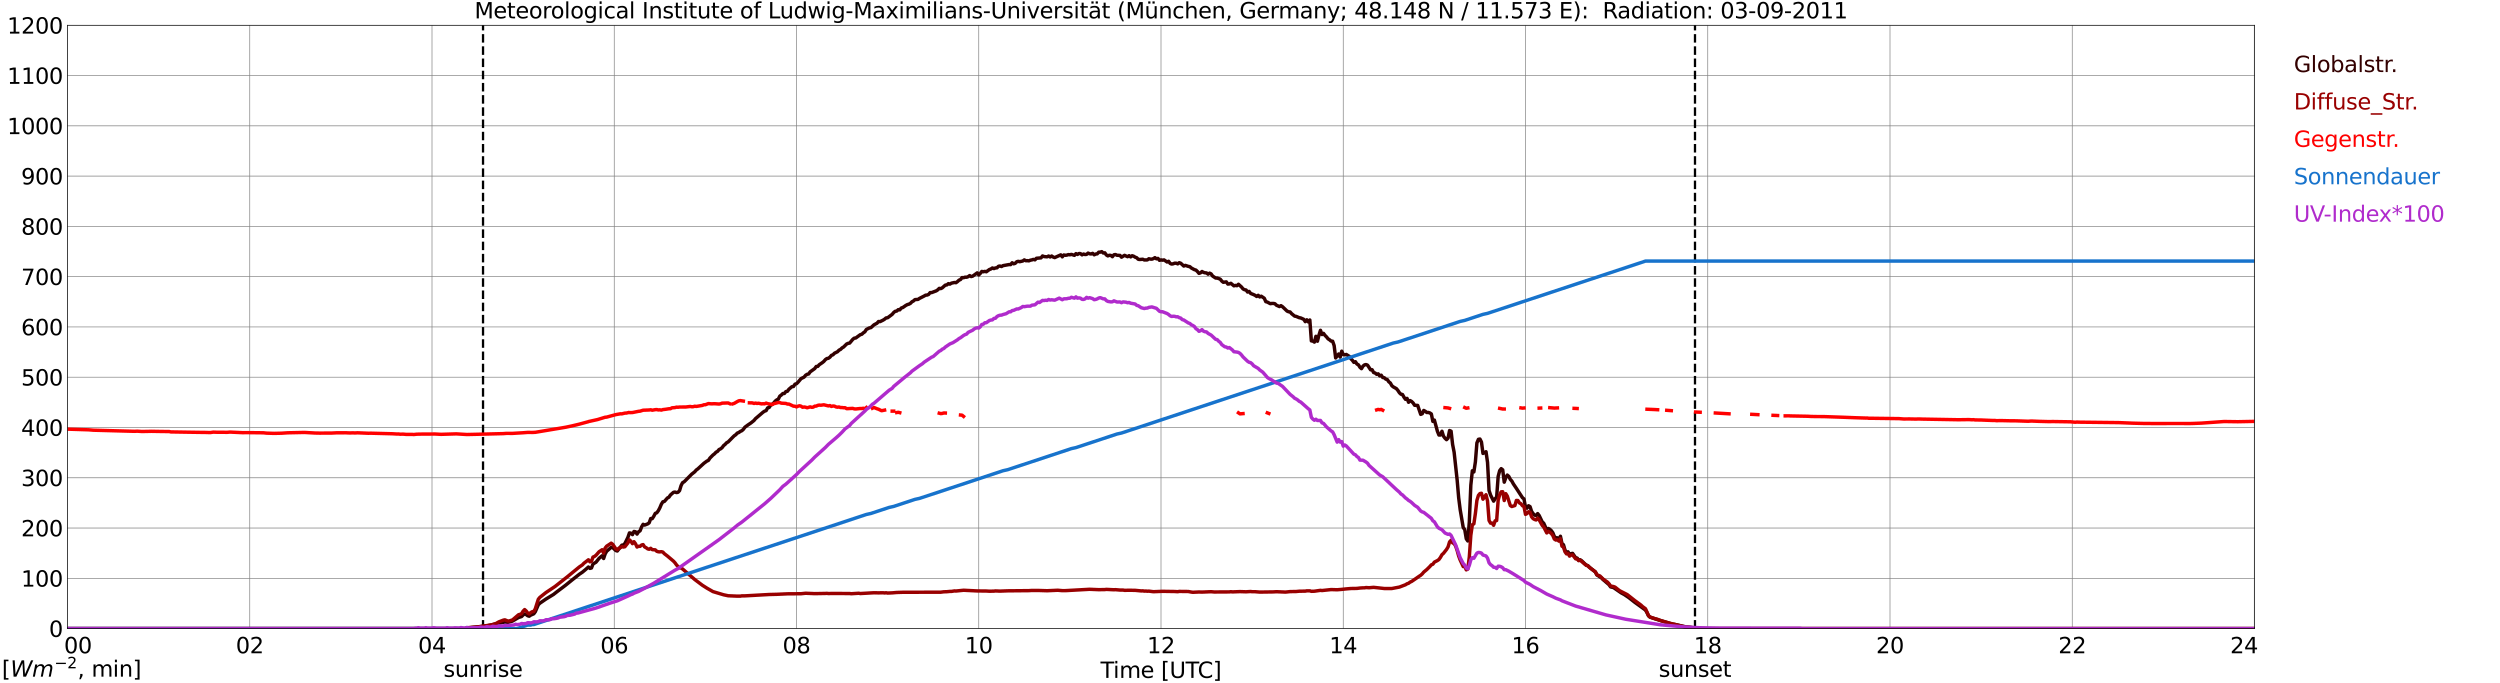 <?xml version="1.0" encoding="utf-8" standalone="no"?>
<!DOCTYPE svg PUBLIC "-//W3C//DTD SVG 1.1//EN"
  "http://www.w3.org/Graphics/SVG/1.1/DTD/svg11.dtd">
<svg xmlns:xlink="http://www.w3.org/1999/xlink" width="1085.4pt" height="296.64pt" viewBox="0 0 1085.4 296.64" xmlns="http://www.w3.org/2000/svg" version="1.1">
 <defs>
  <style type="text/css">*{stroke-linejoin: round; stroke-linecap: butt}</style>
 </defs>
 <g id="figure_1">
  <g id="patch_1">
   <path d="M 0 296.64 
L 1085.4 296.64 
L 1085.4 0 
L 0 0 
z
" style="fill: #ffffff"/>
  </g>
  <g id="axes_1">
   <g id="patch_2">
    <path d="M 29.306 272.909 
L 978.814 272.909 
L 978.814 10.976 
L 29.306 10.976 
z
" style="fill: #ffffff"/>
   </g>
   <g id="patch_3">
    <path d="M 978.814 272.909 
L 978.814 272.909 
L 978.814 10.976 
L 978.814 10.976 
z
" clip-path="url(#p355db16ff0)" style="fill: #d3d3d3; opacity: 0.25; stroke: #d3d3d3; stroke-linejoin: miter"/>
   </g>
   <g id="matplotlib.axis_1">
    <g id="xtick_1">
     <g id="line2d_1">
      <path d="M 29.306 272.909 
L 29.306 10.976 
" clip-path="url(#p355db16ff0)" style="fill: none; stroke: #808080; stroke-width: 0.3; stroke-linecap: square"/>
     </g>
     <g id="line2d_2"/>
     <g id="text_1">
      <!--    00 -->
      <g transform="translate(18.733 283.627) scale(0.095 -0.095)">
       <defs>
        <path id="DejaVuSans-20" transform="scale(0.016)"/>
        <path id="DejaVuSans-30" d="M 2034 4250 
Q 1547 4250 1301 3770 
Q 1056 3291 1056 2328 
Q 1056 1369 1301 889 
Q 1547 409 2034 409 
Q 2525 409 2770 889 
Q 3016 1369 3016 2328 
Q 3016 3291 2770 3770 
Q 2525 4250 2034 4250 
z
M 2034 4750 
Q 2819 4750 3233 4129 
Q 3647 3509 3647 2328 
Q 3647 1150 3233 529 
Q 2819 -91 2034 -91 
Q 1250 -91 836 529 
Q 422 1150 422 2328 
Q 422 3509 836 4129 
Q 1250 4750 2034 4750 
z
" transform="scale(0.016)"/>
       </defs>
       <use xlink:href="#DejaVuSans-20"/>
       <use xlink:href="#DejaVuSans-20" transform="translate(31.787 0)"/>
       <use xlink:href="#DejaVuSans-20" transform="translate(63.574 0)"/>
       <use xlink:href="#DejaVuSans-30" transform="translate(95.361 0)"/>
       <use xlink:href="#DejaVuSans-30" transform="translate(158.984 0)"/>
      </g>
     </g>
    </g>
    <g id="xtick_2">
     <g id="line2d_3">
      <path d="M 108.431 272.909 
L 108.431 10.976 
" clip-path="url(#p355db16ff0)" style="fill: none; stroke: #808080; stroke-width: 0.3; stroke-linecap: square"/>
     </g>
     <g id="line2d_4"/>
     <g id="text_2">
      <!-- 02 -->
      <g transform="translate(102.387 283.627) scale(0.095 -0.095)">
       <defs>
        <path id="DejaVuSans-32" d="M 1228 531 
L 3431 531 
L 3431 0 
L 469 0 
L 469 531 
Q 828 903 1448 1529 
Q 2069 2156 2228 2338 
Q 2531 2678 2651 2914 
Q 2772 3150 2772 3378 
Q 2772 3750 2511 3984 
Q 2250 4219 1831 4219 
Q 1534 4219 1204 4116 
Q 875 4013 500 3803 
L 500 4441 
Q 881 4594 1212 4672 
Q 1544 4750 1819 4750 
Q 2544 4750 2975 4387 
Q 3406 4025 3406 3419 
Q 3406 3131 3298 2873 
Q 3191 2616 2906 2266 
Q 2828 2175 2409 1742 
Q 1991 1309 1228 531 
z
" transform="scale(0.016)"/>
       </defs>
       <use xlink:href="#DejaVuSans-30"/>
       <use xlink:href="#DejaVuSans-32" transform="translate(63.623 0)"/>
      </g>
     </g>
    </g>
    <g id="xtick_3">
     <g id="line2d_5">
      <path d="M 187.557 272.909 
L 187.557 10.976 
" clip-path="url(#p355db16ff0)" style="fill: none; stroke: #808080; stroke-width: 0.3; stroke-linecap: square"/>
     </g>
     <g id="line2d_6"/>
     <g id="text_3">
      <!-- 04 -->
      <g transform="translate(181.513 283.627) scale(0.095 -0.095)">
       <defs>
        <path id="DejaVuSans-34" d="M 2419 4116 
L 825 1625 
L 2419 1625 
L 2419 4116 
z
M 2253 4666 
L 3047 4666 
L 3047 1625 
L 3713 1625 
L 3713 1100 
L 3047 1100 
L 3047 0 
L 2419 0 
L 2419 1100 
L 313 1100 
L 313 1709 
L 2253 4666 
z
" transform="scale(0.016)"/>
       </defs>
       <use xlink:href="#DejaVuSans-30"/>
       <use xlink:href="#DejaVuSans-34" transform="translate(63.623 0)"/>
      </g>
     </g>
    </g>
    <g id="xtick_4">
     <g id="line2d_7">
      <path d="M 266.683 272.909 
L 266.683 10.976 
" clip-path="url(#p355db16ff0)" style="fill: none; stroke: #808080; stroke-width: 0.3; stroke-linecap: square"/>
     </g>
     <g id="line2d_8"/>
     <g id="text_4">
      <!-- 06 -->
      <g transform="translate(260.638 283.627) scale(0.095 -0.095)">
       <defs>
        <path id="DejaVuSans-36" d="M 2113 2584 
Q 1688 2584 1439 2293 
Q 1191 2003 1191 1497 
Q 1191 994 1439 701 
Q 1688 409 2113 409 
Q 2538 409 2786 701 
Q 3034 994 3034 1497 
Q 3034 2003 2786 2293 
Q 2538 2584 2113 2584 
z
M 3366 4563 
L 3366 3988 
Q 3128 4100 2886 4159 
Q 2644 4219 2406 4219 
Q 1781 4219 1451 3797 
Q 1122 3375 1075 2522 
Q 1259 2794 1537 2939 
Q 1816 3084 2150 3084 
Q 2853 3084 3261 2657 
Q 3669 2231 3669 1497 
Q 3669 778 3244 343 
Q 2819 -91 2113 -91 
Q 1303 -91 875 529 
Q 447 1150 447 2328 
Q 447 3434 972 4092 
Q 1497 4750 2381 4750 
Q 2619 4750 2861 4703 
Q 3103 4656 3366 4563 
z
" transform="scale(0.016)"/>
       </defs>
       <use xlink:href="#DejaVuSans-30"/>
       <use xlink:href="#DejaVuSans-36" transform="translate(63.623 0)"/>
      </g>
     </g>
    </g>
    <g id="xtick_5">
     <g id="line2d_9">
      <path d="M 345.808 272.909 
L 345.808 10.976 
" clip-path="url(#p355db16ff0)" style="fill: none; stroke: #808080; stroke-width: 0.3; stroke-linecap: square"/>
     </g>
     <g id="line2d_10"/>
     <g id="text_5">
      <!-- 08 -->
      <g transform="translate(339.764 283.627) scale(0.095 -0.095)">
       <defs>
        <path id="DejaVuSans-38" d="M 2034 2216 
Q 1584 2216 1326 1975 
Q 1069 1734 1069 1313 
Q 1069 891 1326 650 
Q 1584 409 2034 409 
Q 2484 409 2743 651 
Q 3003 894 3003 1313 
Q 3003 1734 2745 1975 
Q 2488 2216 2034 2216 
z
M 1403 2484 
Q 997 2584 770 2862 
Q 544 3141 544 3541 
Q 544 4100 942 4425 
Q 1341 4750 2034 4750 
Q 2731 4750 3128 4425 
Q 3525 4100 3525 3541 
Q 3525 3141 3298 2862 
Q 3072 2584 2669 2484 
Q 3125 2378 3379 2068 
Q 3634 1759 3634 1313 
Q 3634 634 3220 271 
Q 2806 -91 2034 -91 
Q 1263 -91 848 271 
Q 434 634 434 1313 
Q 434 1759 690 2068 
Q 947 2378 1403 2484 
z
M 1172 3481 
Q 1172 3119 1398 2916 
Q 1625 2713 2034 2713 
Q 2441 2713 2670 2916 
Q 2900 3119 2900 3481 
Q 2900 3844 2670 4047 
Q 2441 4250 2034 4250 
Q 1625 4250 1398 4047 
Q 1172 3844 1172 3481 
z
" transform="scale(0.016)"/>
       </defs>
       <use xlink:href="#DejaVuSans-30"/>
       <use xlink:href="#DejaVuSans-38" transform="translate(63.623 0)"/>
      </g>
     </g>
    </g>
    <g id="xtick_6">
     <g id="line2d_11">
      <path d="M 424.934 272.909 
L 424.934 10.976 
" clip-path="url(#p355db16ff0)" style="fill: none; stroke: #808080; stroke-width: 0.3; stroke-linecap: square"/>
     </g>
     <g id="line2d_12"/>
     <g id="text_6">
      <!-- 10 -->
      <g transform="translate(418.89 283.627) scale(0.095 -0.095)">
       <defs>
        <path id="DejaVuSans-31" d="M 794 531 
L 1825 531 
L 1825 4091 
L 703 3866 
L 703 4441 
L 1819 4666 
L 2450 4666 
L 2450 531 
L 3481 531 
L 3481 0 
L 794 0 
L 794 531 
z
" transform="scale(0.016)"/>
       </defs>
       <use xlink:href="#DejaVuSans-31"/>
       <use xlink:href="#DejaVuSans-30" transform="translate(63.623 0)"/>
      </g>
     </g>
    </g>
    <g id="xtick_7">
     <g id="line2d_13">
      <path d="M 504.06 272.909 
L 504.06 10.976 
" clip-path="url(#p355db16ff0)" style="fill: none; stroke: #808080; stroke-width: 0.3; stroke-linecap: square"/>
     </g>
     <g id="line2d_14"/>
     <g id="text_7">
      <!-- 12 -->
      <g transform="translate(498.015 283.627) scale(0.095 -0.095)">
       <use xlink:href="#DejaVuSans-31"/>
       <use xlink:href="#DejaVuSans-32" transform="translate(63.623 0)"/>
      </g>
     </g>
    </g>
    <g id="xtick_8">
     <g id="line2d_15">
      <path d="M 583.185 272.909 
L 583.185 10.976 
" clip-path="url(#p355db16ff0)" style="fill: none; stroke: #808080; stroke-width: 0.3; stroke-linecap: square"/>
     </g>
     <g id="line2d_16"/>
     <g id="text_8">
      <!-- 14 -->
      <g transform="translate(577.141 283.627) scale(0.095 -0.095)">
       <use xlink:href="#DejaVuSans-31"/>
       <use xlink:href="#DejaVuSans-34" transform="translate(63.623 0)"/>
      </g>
     </g>
    </g>
    <g id="xtick_9">
     <g id="line2d_17">
      <path d="M 662.311 272.909 
L 662.311 10.976 
" clip-path="url(#p355db16ff0)" style="fill: none; stroke: #808080; stroke-width: 0.3; stroke-linecap: square"/>
     </g>
     <g id="line2d_18"/>
     <g id="text_9">
      <!-- 16 -->
      <g transform="translate(656.267 283.627) scale(0.095 -0.095)">
       <use xlink:href="#DejaVuSans-31"/>
       <use xlink:href="#DejaVuSans-36" transform="translate(63.623 0)"/>
      </g>
     </g>
    </g>
    <g id="xtick_10">
     <g id="line2d_19">
      <path d="M 741.437 272.909 
L 741.437 10.976 
" clip-path="url(#p355db16ff0)" style="fill: none; stroke: #808080; stroke-width: 0.3; stroke-linecap: square"/>
     </g>
     <g id="line2d_20"/>
     <g id="text_10">
      <!-- 18 -->
      <g transform="translate(735.392 283.627) scale(0.095 -0.095)">
       <use xlink:href="#DejaVuSans-31"/>
       <use xlink:href="#DejaVuSans-38" transform="translate(63.623 0)"/>
      </g>
     </g>
    </g>
    <g id="xtick_11">
     <g id="line2d_21">
      <path d="M 820.562 272.909 
L 820.562 10.976 
" clip-path="url(#p355db16ff0)" style="fill: none; stroke: #808080; stroke-width: 0.3; stroke-linecap: square"/>
     </g>
     <g id="line2d_22"/>
     <g id="text_11">
      <!-- 20 -->
      <g transform="translate(814.518 283.627) scale(0.095 -0.095)">
       <use xlink:href="#DejaVuSans-32"/>
       <use xlink:href="#DejaVuSans-30" transform="translate(63.623 0)"/>
      </g>
     </g>
    </g>
    <g id="xtick_12">
     <g id="line2d_23">
      <path d="M 899.688 272.909 
L 899.688 10.976 
" clip-path="url(#p355db16ff0)" style="fill: none; stroke: #808080; stroke-width: 0.3; stroke-linecap: square"/>
     </g>
     <g id="line2d_24"/>
     <g id="text_12">
      <!-- 22 -->
      <g transform="translate(893.644 283.627) scale(0.095 -0.095)">
       <use xlink:href="#DejaVuSans-32"/>
       <use xlink:href="#DejaVuSans-32" transform="translate(63.623 0)"/>
      </g>
     </g>
    </g>
    <g id="xtick_13">
     <g id="line2d_25">
      <path d="M 978.814 272.909 
L 978.814 10.976 
" clip-path="url(#p355db16ff0)" style="fill: none; stroke: #808080; stroke-width: 0.3; stroke-linecap: square"/>
     </g>
     <g id="line2d_26"/>
     <g id="text_13">
      <!-- 24    -->
      <g transform="translate(968.241 283.627) scale(0.095 -0.095)">
       <use xlink:href="#DejaVuSans-32"/>
       <use xlink:href="#DejaVuSans-34" transform="translate(63.623 0)"/>
       <use xlink:href="#DejaVuSans-20" transform="translate(127.246 0)"/>
       <use xlink:href="#DejaVuSans-20" transform="translate(159.033 0)"/>
       <use xlink:href="#DejaVuSans-20" transform="translate(190.82 0)"/>
      </g>
     </g>
    </g>
    <g id="text_14">
     <!-- Time [UTC] -->
     <g transform="translate(477.806 294.322) scale(0.095 -0.095)">
      <defs>
       <path id="DejaVuSans-54" d="M -19 4666 
L 3928 4666 
L 3928 4134 
L 2272 4134 
L 2272 0 
L 1638 0 
L 1638 4134 
L -19 4134 
L -19 4666 
z
" transform="scale(0.016)"/>
       <path id="DejaVuSans-69" d="M 603 3500 
L 1178 3500 
L 1178 0 
L 603 0 
L 603 3500 
z
M 603 4863 
L 1178 4863 
L 1178 4134 
L 603 4134 
L 603 4863 
z
" transform="scale(0.016)"/>
       <path id="DejaVuSans-6d" d="M 3328 2828 
Q 3544 3216 3844 3400 
Q 4144 3584 4550 3584 
Q 5097 3584 5394 3201 
Q 5691 2819 5691 2113 
L 5691 0 
L 5113 0 
L 5113 2094 
Q 5113 2597 4934 2840 
Q 4756 3084 4391 3084 
Q 3944 3084 3684 2787 
Q 3425 2491 3425 1978 
L 3425 0 
L 2847 0 
L 2847 2094 
Q 2847 2600 2669 2842 
Q 2491 3084 2119 3084 
Q 1678 3084 1418 2786 
Q 1159 2488 1159 1978 
L 1159 0 
L 581 0 
L 581 3500 
L 1159 3500 
L 1159 2956 
Q 1356 3278 1631 3431 
Q 1906 3584 2284 3584 
Q 2666 3584 2933 3390 
Q 3200 3197 3328 2828 
z
" transform="scale(0.016)"/>
       <path id="DejaVuSans-65" d="M 3597 1894 
L 3597 1613 
L 953 1613 
Q 991 1019 1311 708 
Q 1631 397 2203 397 
Q 2534 397 2845 478 
Q 3156 559 3463 722 
L 3463 178 
Q 3153 47 2828 -22 
Q 2503 -91 2169 -91 
Q 1331 -91 842 396 
Q 353 884 353 1716 
Q 353 2575 817 3079 
Q 1281 3584 2069 3584 
Q 2775 3584 3186 3129 
Q 3597 2675 3597 1894 
z
M 3022 2063 
Q 3016 2534 2758 2815 
Q 2500 3097 2075 3097 
Q 1594 3097 1305 2825 
Q 1016 2553 972 2059 
L 3022 2063 
z
" transform="scale(0.016)"/>
       <path id="DejaVuSans-5b" d="M 550 4863 
L 1875 4863 
L 1875 4416 
L 1125 4416 
L 1125 -397 
L 1875 -397 
L 1875 -844 
L 550 -844 
L 550 4863 
z
" transform="scale(0.016)"/>
       <path id="DejaVuSans-55" d="M 556 4666 
L 1191 4666 
L 1191 1831 
Q 1191 1081 1462 751 
Q 1734 422 2344 422 
Q 2950 422 3222 751 
Q 3494 1081 3494 1831 
L 3494 4666 
L 4128 4666 
L 4128 1753 
Q 4128 841 3676 375 
Q 3225 -91 2344 -91 
Q 1459 -91 1007 375 
Q 556 841 556 1753 
L 556 4666 
z
" transform="scale(0.016)"/>
       <path id="DejaVuSans-43" d="M 4122 4306 
L 4122 3641 
Q 3803 3938 3442 4084 
Q 3081 4231 2675 4231 
Q 1875 4231 1450 3742 
Q 1025 3253 1025 2328 
Q 1025 1406 1450 917 
Q 1875 428 2675 428 
Q 3081 428 3442 575 
Q 3803 722 4122 1019 
L 4122 359 
Q 3791 134 3420 21 
Q 3050 -91 2638 -91 
Q 1578 -91 968 557 
Q 359 1206 359 2328 
Q 359 3453 968 4101 
Q 1578 4750 2638 4750 
Q 3056 4750 3426 4639 
Q 3797 4528 4122 4306 
z
" transform="scale(0.016)"/>
       <path id="DejaVuSans-5d" d="M 1947 4863 
L 1947 -844 
L 622 -844 
L 622 -397 
L 1369 -397 
L 1369 4416 
L 622 4416 
L 622 4863 
L 1947 4863 
z
" transform="scale(0.016)"/>
      </defs>
      <use xlink:href="#DejaVuSans-54"/>
      <use xlink:href="#DejaVuSans-69" transform="translate(57.959 0)"/>
      <use xlink:href="#DejaVuSans-6d" transform="translate(85.742 0)"/>
      <use xlink:href="#DejaVuSans-65" transform="translate(183.154 0)"/>
      <use xlink:href="#DejaVuSans-20" transform="translate(244.678 0)"/>
      <use xlink:href="#DejaVuSans-5b" transform="translate(276.465 0)"/>
      <use xlink:href="#DejaVuSans-55" transform="translate(315.479 0)"/>
      <use xlink:href="#DejaVuSans-54" transform="translate(388.672 0)"/>
      <use xlink:href="#DejaVuSans-43" transform="translate(443.881 0)"/>
      <use xlink:href="#DejaVuSans-5d" transform="translate(513.705 0)"/>
     </g>
    </g>
   </g>
   <g id="matplotlib.axis_2">
    <g id="ytick_1">
     <g id="line2d_27">
      <path d="M 29.306 272.909 
L 978.814 272.909 
" clip-path="url(#p355db16ff0)" style="fill: none; stroke: #808080; stroke-width: 0.3; stroke-linecap: square"/>
     </g>
     <g id="line2d_28"/>
     <g id="text_15">
      <!-- 0 -->
      <g transform="translate(21.261 276.518) scale(0.095 -0.095)">
       <use xlink:href="#DejaVuSans-30"/>
      </g>
     </g>
    </g>
    <g id="ytick_2">
     <g id="line2d_29">
      <path d="M 29.306 251.081 
L 978.814 251.081 
" clip-path="url(#p355db16ff0)" style="fill: none; stroke: #808080; stroke-width: 0.3; stroke-linecap: square"/>
     </g>
     <g id="line2d_30"/>
     <g id="text_16">
      <!-- 100 -->
      <g transform="translate(9.173 254.69) scale(0.095 -0.095)">
       <use xlink:href="#DejaVuSans-31"/>
       <use xlink:href="#DejaVuSans-30" transform="translate(63.623 0)"/>
       <use xlink:href="#DejaVuSans-30" transform="translate(127.246 0)"/>
      </g>
     </g>
    </g>
    <g id="ytick_3">
     <g id="line2d_31">
      <path d="M 29.306 229.253 
L 978.814 229.253 
" clip-path="url(#p355db16ff0)" style="fill: none; stroke: #808080; stroke-width: 0.3; stroke-linecap: square"/>
     </g>
     <g id="line2d_32"/>
     <g id="text_17">
      <!-- 200 -->
      <g transform="translate(9.173 232.863) scale(0.095 -0.095)">
       <use xlink:href="#DejaVuSans-32"/>
       <use xlink:href="#DejaVuSans-30" transform="translate(63.623 0)"/>
       <use xlink:href="#DejaVuSans-30" transform="translate(127.246 0)"/>
      </g>
     </g>
    </g>
    <g id="ytick_4">
     <g id="line2d_33">
      <path d="M 29.306 207.426 
L 978.814 207.426 
" clip-path="url(#p355db16ff0)" style="fill: none; stroke: #808080; stroke-width: 0.3; stroke-linecap: square"/>
     </g>
     <g id="line2d_34"/>
     <g id="text_18">
      <!-- 300 -->
      <g transform="translate(9.173 211.035) scale(0.095 -0.095)">
       <defs>
        <path id="DejaVuSans-33" d="M 2597 2516 
Q 3050 2419 3304 2112 
Q 3559 1806 3559 1356 
Q 3559 666 3084 287 
Q 2609 -91 1734 -91 
Q 1441 -91 1130 -33 
Q 819 25 488 141 
L 488 750 
Q 750 597 1062 519 
Q 1375 441 1716 441 
Q 2309 441 2620 675 
Q 2931 909 2931 1356 
Q 2931 1769 2642 2001 
Q 2353 2234 1838 2234 
L 1294 2234 
L 1294 2753 
L 1863 2753 
Q 2328 2753 2575 2939 
Q 2822 3125 2822 3475 
Q 2822 3834 2567 4026 
Q 2313 4219 1838 4219 
Q 1578 4219 1281 4162 
Q 984 4106 628 3988 
L 628 4550 
Q 988 4650 1302 4700 
Q 1616 4750 1894 4750 
Q 2613 4750 3031 4423 
Q 3450 4097 3450 3541 
Q 3450 3153 3228 2886 
Q 3006 2619 2597 2516 
z
" transform="scale(0.016)"/>
       </defs>
       <use xlink:href="#DejaVuSans-33"/>
       <use xlink:href="#DejaVuSans-30" transform="translate(63.623 0)"/>
       <use xlink:href="#DejaVuSans-30" transform="translate(127.246 0)"/>
      </g>
     </g>
    </g>
    <g id="ytick_5">
     <g id="line2d_35">
      <path d="M 29.306 185.598 
L 978.814 185.598 
" clip-path="url(#p355db16ff0)" style="fill: none; stroke: #808080; stroke-width: 0.3; stroke-linecap: square"/>
     </g>
     <g id="line2d_36"/>
     <g id="text_19">
      <!-- 400 -->
      <g transform="translate(9.173 189.207) scale(0.095 -0.095)">
       <use xlink:href="#DejaVuSans-34"/>
       <use xlink:href="#DejaVuSans-30" transform="translate(63.623 0)"/>
       <use xlink:href="#DejaVuSans-30" transform="translate(127.246 0)"/>
      </g>
     </g>
    </g>
    <g id="ytick_6">
     <g id="line2d_37">
      <path d="M 29.306 163.77 
L 978.814 163.77 
" clip-path="url(#p355db16ff0)" style="fill: none; stroke: #808080; stroke-width: 0.3; stroke-linecap: square"/>
     </g>
     <g id="line2d_38"/>
     <g id="text_20">
      <!-- 500 -->
      <g transform="translate(9.173 167.379) scale(0.095 -0.095)">
       <defs>
        <path id="DejaVuSans-35" d="M 691 4666 
L 3169 4666 
L 3169 4134 
L 1269 4134 
L 1269 2991 
Q 1406 3038 1543 3061 
Q 1681 3084 1819 3084 
Q 2600 3084 3056 2656 
Q 3513 2228 3513 1497 
Q 3513 744 3044 326 
Q 2575 -91 1722 -91 
Q 1428 -91 1123 -41 
Q 819 9 494 109 
L 494 744 
Q 775 591 1075 516 
Q 1375 441 1709 441 
Q 2250 441 2565 725 
Q 2881 1009 2881 1497 
Q 2881 1984 2565 2268 
Q 2250 2553 1709 2553 
Q 1456 2553 1204 2497 
Q 953 2441 691 2322 
L 691 4666 
z
" transform="scale(0.016)"/>
       </defs>
       <use xlink:href="#DejaVuSans-35"/>
       <use xlink:href="#DejaVuSans-30" transform="translate(63.623 0)"/>
       <use xlink:href="#DejaVuSans-30" transform="translate(127.246 0)"/>
      </g>
     </g>
    </g>
    <g id="ytick_7">
     <g id="line2d_39">
      <path d="M 29.306 141.942 
L 978.814 141.942 
" clip-path="url(#p355db16ff0)" style="fill: none; stroke: #808080; stroke-width: 0.3; stroke-linecap: square"/>
     </g>
     <g id="line2d_40"/>
     <g id="text_21">
      <!-- 600 -->
      <g transform="translate(9.173 145.551) scale(0.095 -0.095)">
       <use xlink:href="#DejaVuSans-36"/>
       <use xlink:href="#DejaVuSans-30" transform="translate(63.623 0)"/>
       <use xlink:href="#DejaVuSans-30" transform="translate(127.246 0)"/>
      </g>
     </g>
    </g>
    <g id="ytick_8">
     <g id="line2d_41">
      <path d="M 29.306 120.114 
L 978.814 120.114 
" clip-path="url(#p355db16ff0)" style="fill: none; stroke: #808080; stroke-width: 0.3; stroke-linecap: square"/>
     </g>
     <g id="line2d_42"/>
     <g id="text_22">
      <!-- 700 -->
      <g transform="translate(9.173 123.724) scale(0.095 -0.095)">
       <defs>
        <path id="DejaVuSans-37" d="M 525 4666 
L 3525 4666 
L 3525 4397 
L 1831 0 
L 1172 0 
L 2766 4134 
L 525 4134 
L 525 4666 
z
" transform="scale(0.016)"/>
       </defs>
       <use xlink:href="#DejaVuSans-37"/>
       <use xlink:href="#DejaVuSans-30" transform="translate(63.623 0)"/>
       <use xlink:href="#DejaVuSans-30" transform="translate(127.246 0)"/>
      </g>
     </g>
    </g>
    <g id="ytick_9">
     <g id="line2d_43">
      <path d="M 29.306 98.287 
L 978.814 98.287 
" clip-path="url(#p355db16ff0)" style="fill: none; stroke: #808080; stroke-width: 0.3; stroke-linecap: square"/>
     </g>
     <g id="line2d_44"/>
     <g id="text_23">
      <!-- 800 -->
      <g transform="translate(9.173 101.896) scale(0.095 -0.095)">
       <use xlink:href="#DejaVuSans-38"/>
       <use xlink:href="#DejaVuSans-30" transform="translate(63.623 0)"/>
       <use xlink:href="#DejaVuSans-30" transform="translate(127.246 0)"/>
      </g>
     </g>
    </g>
    <g id="ytick_10">
     <g id="line2d_45">
      <path d="M 29.306 76.459 
L 978.814 76.459 
" clip-path="url(#p355db16ff0)" style="fill: none; stroke: #808080; stroke-width: 0.3; stroke-linecap: square"/>
     </g>
     <g id="line2d_46"/>
     <g id="text_24">
      <!-- 900 -->
      <g transform="translate(9.173 80.068) scale(0.095 -0.095)">
       <defs>
        <path id="DejaVuSans-39" d="M 703 97 
L 703 672 
Q 941 559 1184 500 
Q 1428 441 1663 441 
Q 2288 441 2617 861 
Q 2947 1281 2994 2138 
Q 2813 1869 2534 1725 
Q 2256 1581 1919 1581 
Q 1219 1581 811 2004 
Q 403 2428 403 3163 
Q 403 3881 828 4315 
Q 1253 4750 1959 4750 
Q 2769 4750 3195 4129 
Q 3622 3509 3622 2328 
Q 3622 1225 3098 567 
Q 2575 -91 1691 -91 
Q 1453 -91 1209 -44 
Q 966 3 703 97 
z
M 1959 2075 
Q 2384 2075 2632 2365 
Q 2881 2656 2881 3163 
Q 2881 3666 2632 3958 
Q 2384 4250 1959 4250 
Q 1534 4250 1286 3958 
Q 1038 3666 1038 3163 
Q 1038 2656 1286 2365 
Q 1534 2075 1959 2075 
z
" transform="scale(0.016)"/>
       </defs>
       <use xlink:href="#DejaVuSans-39"/>
       <use xlink:href="#DejaVuSans-30" transform="translate(63.623 0)"/>
       <use xlink:href="#DejaVuSans-30" transform="translate(127.246 0)"/>
      </g>
     </g>
    </g>
    <g id="ytick_11">
     <g id="line2d_47">
      <path d="M 29.306 54.631 
L 978.814 54.631 
" clip-path="url(#p355db16ff0)" style="fill: none; stroke: #808080; stroke-width: 0.3; stroke-linecap: square"/>
     </g>
     <g id="line2d_48"/>
     <g id="text_25">
      <!-- 1000 -->
      <g transform="translate(3.128 58.24) scale(0.095 -0.095)">
       <use xlink:href="#DejaVuSans-31"/>
       <use xlink:href="#DejaVuSans-30" transform="translate(63.623 0)"/>
       <use xlink:href="#DejaVuSans-30" transform="translate(127.246 0)"/>
       <use xlink:href="#DejaVuSans-30" transform="translate(190.869 0)"/>
      </g>
     </g>
    </g>
    <g id="ytick_12">
     <g id="line2d_49">
      <path d="M 29.306 32.803 
L 978.814 32.803 
" clip-path="url(#p355db16ff0)" style="fill: none; stroke: #808080; stroke-width: 0.3; stroke-linecap: square"/>
     </g>
     <g id="line2d_50"/>
     <g id="text_26">
      <!-- 1100 -->
      <g transform="translate(3.128 36.413) scale(0.095 -0.095)">
       <use xlink:href="#DejaVuSans-31"/>
       <use xlink:href="#DejaVuSans-31" transform="translate(63.623 0)"/>
       <use xlink:href="#DejaVuSans-30" transform="translate(127.246 0)"/>
       <use xlink:href="#DejaVuSans-30" transform="translate(190.869 0)"/>
      </g>
     </g>
    </g>
    <g id="ytick_13">
     <g id="line2d_51">
      <path d="M 29.306 10.976 
L 978.814 10.976 
" clip-path="url(#p355db16ff0)" style="fill: none; stroke: #808080; stroke-width: 0.3; stroke-linecap: square"/>
     </g>
     <g id="line2d_52"/>
     <g id="text_27">
      <!-- 1200 -->
      <g transform="translate(3.128 14.585) scale(0.095 -0.095)">
       <use xlink:href="#DejaVuSans-31"/>
       <use xlink:href="#DejaVuSans-32" transform="translate(63.623 0)"/>
       <use xlink:href="#DejaVuSans-30" transform="translate(127.246 0)"/>
       <use xlink:href="#DejaVuSans-30" transform="translate(190.869 0)"/>
      </g>
     </g>
    </g>
   </g>
   <g id="line2d_53">
    <path d="M 209.712 272.909 
L 209.712 10.976 
" clip-path="url(#p355db16ff0)" style="fill: none; stroke-dasharray: 3.7,1.6; stroke-dashoffset: 0; stroke: #000000"/>
   </g>
   <g id="line2d_54">
    <path d="M 735.898 272.909 
L 735.898 10.976 
" clip-path="url(#p355db16ff0)" style="fill: none; stroke-dasharray: 3.7,1.6; stroke-dashoffset: 0; stroke: #000000"/>
   </g>
   <g id="line2d_55">
    <path d="M 29.306 272.909 
L 202.063 272.909 
L 202.723 272.597 
L 204.042 272.507 
L 209.317 271.975 
L 210.635 271.767 
L 211.295 271.737 
L 219.207 270.049 
L 220.526 270.198 
L 221.845 269.873 
L 222.504 269.635 
L 225.142 268.094 
L 226.461 267.679 
L 227.12 266.969 
L 227.779 266.555 
L 228.439 266.821 
L 229.098 267.325 
L 229.757 267.533 
L 230.417 267.059 
L 231.736 266.496 
L 232.395 265.607 
L 233.714 262.556 
L 234.373 261.905 
L 237.011 260.098 
L 240.308 258.083 
L 241.626 257.047 
L 244.264 255.062 
L 245.583 254.056 
L 248.22 251.924 
L 251.517 249.317 
L 252.836 248.429 
L 254.155 247.333 
L 255.473 246.179 
L 256.133 246.77 
L 256.792 246.593 
L 257.451 244.875 
L 258.77 244.074 
L 260.089 242.418 
L 261.408 241.291 
L 262.067 242.477 
L 262.726 240.492 
L 263.386 239.336 
L 265.364 237.648 
L 266.023 237.738 
L 267.342 239.01 
L 268.002 239.218 
L 269.98 236.701 
L 270.639 236.611 
L 271.298 235.989 
L 272.617 233.294 
L 273.277 231.368 
L 273.936 231.458 
L 274.595 232.111 
L 275.255 230.748 
L 275.914 230.866 
L 276.573 231.873 
L 277.233 230.866 
L 277.892 230.48 
L 278.552 228.762 
L 279.211 227.638 
L 279.87 227.963 
L 281.189 227.459 
L 281.849 226.985 
L 282.508 225.15 
L 283.167 225.18 
L 283.827 224.172 
L 284.486 222.899 
L 285.145 222.633 
L 285.805 221.745 
L 286.464 220.5 
L 287.124 218.931 
L 287.783 217.864 
L 288.442 217.715 
L 289.761 216.205 
L 290.42 215.851 
L 291.08 214.902 
L 292.399 213.747 
L 293.058 213.629 
L 293.717 213.865 
L 294.377 213.718 
L 295.036 213.007 
L 295.696 210.815 
L 296.355 209.541 
L 297.014 209.187 
L 300.311 205.869 
L 301.63 204.832 
L 302.289 204.062 
L 302.949 203.588 
L 305.586 201.161 
L 306.905 200.183 
L 307.564 199.886 
L 308.224 198.88 
L 309.543 197.546 
L 310.202 197.044 
L 310.861 196.333 
L 311.521 195.977 
L 312.18 195.178 
L 312.839 194.881 
L 313.499 194.349 
L 314.158 193.46 
L 314.818 192.928 
L 315.477 192.216 
L 316.136 191.86 
L 318.114 189.845 
L 318.774 189.195 
L 319.433 188.75 
L 320.093 188.04 
L 320.752 187.774 
L 321.411 187.3 
L 322.071 187.003 
L 322.73 186.41 
L 323.39 185.493 
L 324.708 184.515 
L 326.027 183.627 
L 327.346 182.562 
L 328.005 181.76 
L 331.302 178.947 
L 331.961 178.504 
L 332.621 178.266 
L 333.28 177.081 
L 333.94 176.904 
L 334.599 175.898 
L 335.258 175.542 
L 335.918 174.948 
L 336.577 174.149 
L 337.236 173.617 
L 337.896 173.32 
L 338.555 171.988 
L 339.215 171.514 
L 339.874 170.862 
L 340.533 170.831 
L 341.193 170.004 
L 341.852 169.884 
L 342.512 168.996 
L 343.83 167.871 
L 344.49 167.81 
L 345.149 166.804 
L 345.808 166.597 
L 346.468 165.946 
L 347.787 164.375 
L 349.105 163.724 
L 349.765 162.925 
L 350.424 162.511 
L 351.083 162.362 
L 351.743 161.443 
L 353.721 160.022 
L 354.38 159.103 
L 355.04 159.075 
L 355.699 158.335 
L 357.018 157.444 
L 357.677 156.912 
L 358.337 156.141 
L 358.996 155.668 
L 359.655 155.55 
L 360.315 155.076 
L 360.974 154.277 
L 361.634 154.039 
L 362.293 153.358 
L 363.612 152.708 
L 364.271 152.024 
L 364.93 151.699 
L 365.59 151.049 
L 366.249 150.662 
L 367.568 149.359 
L 368.227 149.065 
L 368.887 148.945 
L 370.206 147.375 
L 370.865 146.812 
L 371.524 146.753 
L 373.502 145.302 
L 374.162 145.125 
L 374.821 144.503 
L 375.481 144.057 
L 376.14 143.023 
L 377.459 142.37 
L 378.118 142.252 
L 379.437 141.036 
L 380.756 140.327 
L 381.415 139.587 
L 382.074 139.646 
L 383.393 138.993 
L 384.053 138.579 
L 384.712 138.018 
L 385.371 137.956 
L 387.349 136.477 
L 388.009 135.678 
L 388.668 135.143 
L 389.328 135.056 
L 389.987 134.433 
L 390.646 134.521 
L 391.306 133.722 
L 391.965 133.515 
L 393.284 132.596 
L 393.943 132.242 
L 394.603 132.063 
L 395.262 131.707 
L 395.921 131.026 
L 396.581 130.673 
L 397.24 130.079 
L 398.559 129.989 
L 399.218 129.546 
L 401.196 128.54 
L 401.856 128.154 
L 402.515 128.095 
L 403.175 127.828 
L 403.834 127.03 
L 404.493 127.03 
L 405.812 126.525 
L 406.471 126.287 
L 407.131 125.844 
L 407.79 125.192 
L 408.45 125.312 
L 409.109 124.956 
L 410.428 123.771 
L 411.087 123.712 
L 411.746 123.149 
L 412.406 123.356 
L 413.065 122.941 
L 414.384 122.644 
L 415.043 122.734 
L 415.703 122.26 
L 416.362 121.638 
L 417.022 121.372 
L 417.681 120.514 
L 418.34 120.573 
L 419 120.335 
L 419.659 120.365 
L 420.318 120.128 
L 420.978 119.654 
L 421.637 120.069 
L 422.297 119.892 
L 424.275 118.469 
L 424.934 119.357 
L 425.593 118.707 
L 426.253 117.847 
L 426.912 117.995 
L 427.572 117.818 
L 428.231 117.995 
L 429.55 117.017 
L 430.209 116.781 
L 430.869 116.336 
L 431.528 116.602 
L 432.187 116.336 
L 432.847 116.277 
L 433.506 115.596 
L 434.165 115.507 
L 434.825 115.714 
L 435.484 115.33 
L 438.122 114.856 
L 438.781 114.885 
L 439.44 114.086 
L 440.1 114.531 
L 440.759 114.324 
L 441.419 113.643 
L 442.078 113.464 
L 442.737 113.612 
L 444.056 113.315 
L 444.716 112.841 
L 445.375 113.197 
L 446.034 113.169 
L 446.694 113.256 
L 447.353 112.962 
L 448.012 112.841 
L 448.672 112.606 
L 449.331 112.813 
L 449.991 112.132 
L 451.969 111.953 
L 452.628 111.124 
L 453.287 111.39 
L 454.606 111.51 
L 455.266 111.154 
L 455.925 111.569 
L 456.584 111.154 
L 457.244 111.597 
L 457.903 111.835 
L 460.541 110.65 
L 461.2 111.51 
L 461.859 110.709 
L 462.519 110.829 
L 463.178 110.768 
L 463.838 110.532 
L 464.497 110.622 
L 465.156 110.443 
L 466.475 110.857 
L 467.134 110.117 
L 467.794 110.473 
L 468.453 110.058 
L 469.113 110.117 
L 469.772 110.65 
L 470.431 110.294 
L 471.091 110.502 
L 471.75 110.443 
L 472.409 109.879 
L 473.069 110.176 
L 473.728 110.266 
L 474.388 109.999 
L 475.047 110.622 
L 475.706 110.294 
L 476.366 110.207 
L 477.025 109.495 
L 477.685 109.465 
L 478.344 109.257 
L 479.003 109.851 
L 479.663 109.762 
L 480.322 110.681 
L 480.981 111.095 
L 481.641 110.829 
L 482.3 110.888 
L 482.96 111.451 
L 483.619 110.622 
L 484.278 110.502 
L 484.938 110.829 
L 486.256 110.888 
L 486.916 111.658 
L 488.235 110.857 
L 489.553 111.451 
L 490.213 111.006 
L 490.872 111.538 
L 491.532 111.036 
L 492.191 111.244 
L 492.85 111.658 
L 493.51 111.894 
L 494.169 112.575 
L 494.828 112.665 
L 496.147 112.547 
L 496.807 112.872 
L 498.125 112.841 
L 498.785 112.339 
L 499.444 112.486 
L 500.103 112.516 
L 500.763 112.278 
L 501.422 111.866 
L 502.082 112.368 
L 502.741 112.191 
L 503.4 113.02 
L 504.06 112.841 
L 504.719 112.962 
L 505.379 112.841 
L 506.697 113.76 
L 507.357 113.435 
L 508.016 114.352 
L 508.675 114.649 
L 509.335 114.531 
L 509.994 114.265 
L 510.654 114.265 
L 511.313 114.559 
L 511.972 114.057 
L 512.632 114.293 
L 513.95 115.507 
L 514.61 115.212 
L 515.929 115.655 
L 516.588 115.775 
L 517.247 116.367 
L 518.566 117.078 
L 519.226 117.255 
L 519.885 117.877 
L 520.544 118.676 
L 521.204 118.469 
L 521.863 117.877 
L 522.522 118.261 
L 523.182 118.44 
L 523.841 118.499 
L 524.501 119.032 
L 525.16 118.589 
L 525.819 118.914 
L 526.479 119.861 
L 527.797 120.719 
L 528.457 120.719 
L 529.776 121.195 
L 530.435 122.024 
L 531.094 122.557 
L 532.413 122.378 
L 533.073 123.328 
L 533.732 123.266 
L 534.391 123 
L 535.71 124.096 
L 536.369 123.919 
L 537.029 124.037 
L 537.688 123.415 
L 539.007 124.6 
L 539.666 125.43 
L 540.326 125.785 
L 540.985 125.903 
L 541.644 126.792 
L 542.304 126.525 
L 542.963 127.383 
L 544.282 127.918 
L 544.941 128.243 
L 545.601 128.717 
L 546.26 128.213 
L 546.919 128.924 
L 547.579 128.599 
L 548.898 129.487 
L 549.557 130.967 
L 550.216 131.146 
L 551.535 131.856 
L 552.195 131.738 
L 552.854 131.738 
L 553.513 131.856 
L 554.173 132.508 
L 555.491 133.1 
L 556.151 132.716 
L 556.81 133.159 
L 558.788 135.056 
L 559.448 135.35 
L 560.107 135.44 
L 560.766 136.18 
L 562.085 137.247 
L 562.745 137.365 
L 564.063 137.928 
L 564.723 138.046 
L 566.042 138.638 
L 566.701 139.646 
L 567.36 138.845 
L 568.02 139.764 
L 568.679 138.934 
L 569.338 147.997 
L 569.998 148.087 
L 570.657 148.53 
L 571.317 146.013 
L 571.976 148.146 
L 572.635 145.509 
L 573.295 143.407 
L 573.954 145.243 
L 574.613 144.741 
L 575.273 145.629 
L 575.932 146.279 
L 576.592 147.109 
L 577.251 147.524 
L 577.91 148.087 
L 578.57 148.146 
L 579.229 150.04 
L 579.889 155.401 
L 581.207 153.683 
L 581.867 155.045 
L 582.526 152.47 
L 583.185 153.891 
L 583.845 154.07 
L 584.504 153.891 
L 585.823 154.72 
L 586.482 155.726 
L 587.142 156.41 
L 587.801 157.326 
L 588.46 157.03 
L 589.12 158.038 
L 589.779 158.394 
L 590.439 159.459 
L 591.098 160.051 
L 591.757 158.955 
L 592.417 158.422 
L 593.076 158.274 
L 593.736 158.54 
L 595.054 160.555 
L 595.714 160.526 
L 596.373 161.74 
L 597.032 161.947 
L 597.692 162.511 
L 598.351 162.303 
L 599.011 163.192 
L 599.67 162.895 
L 600.329 163.901 
L 600.989 163.99 
L 601.648 164.613 
L 602.307 164.789 
L 602.967 165.767 
L 603.626 166.271 
L 604.286 167.457 
L 604.945 167.989 
L 606.264 168.729 
L 606.923 169.528 
L 607.582 170.537 
L 608.242 171.159 
L 608.901 171.277 
L 609.561 172.462 
L 610.22 173.379 
L 610.879 172.964 
L 611.539 174.653 
L 612.198 173.913 
L 612.858 174.298 
L 613.517 174.948 
L 614.176 175.956 
L 615.495 176.015 
L 616.814 179.894 
L 617.473 179.628 
L 618.133 178.207 
L 618.792 178.563 
L 619.451 179.095 
L 620.111 179.065 
L 620.77 179.272 
L 621.429 179.717 
L 622.089 182.946 
L 622.748 182.383 
L 624.067 187.239 
L 624.726 188.87 
L 625.386 188.87 
L 626.045 187.239 
L 626.705 189.372 
L 627.364 190.26 
L 628.023 190.882 
L 628.683 190.232 
L 629.342 186.914 
L 630.001 187.211 
L 630.661 192.956 
L 631.32 196.333 
L 632.639 208.445 
L 633.298 216.117 
L 633.958 221.33 
L 635.276 229.059 
L 635.936 229.919 
L 636.595 233.916 
L 637.255 234.865 
L 637.914 226.66 
L 638.573 210.639 
L 639.233 204.389 
L 639.892 204.891 
L 640.552 200.539 
L 641.211 192.305 
L 641.87 190.734 
L 642.53 190.616 
L 643.189 191.919 
L 643.848 196.865 
L 645.167 196.125 
L 645.827 200.746 
L 646.486 212.948 
L 647.145 214.932 
L 648.464 217.569 
L 649.123 216.532 
L 649.783 215.82 
L 650.442 206.847 
L 651.102 204.328 
L 651.761 203.47 
L 652.42 204.003 
L 653.08 209.335 
L 653.739 207.469 
L 654.399 206.253 
L 655.058 206.847 
L 655.717 208.12 
L 656.377 208.86 
L 657.036 210.075 
L 658.355 212.029 
L 660.992 216.087 
L 661.652 216.619 
L 662.311 220.262 
L 662.97 220.649 
L 663.63 219.581 
L 664.289 219.968 
L 664.949 222.011 
L 665.608 222.989 
L 666.267 223.639 
L 666.927 223.847 
L 667.586 222.989 
L 668.246 223.818 
L 669.564 226.571 
L 670.224 227.164 
L 671.542 230.096 
L 672.202 229.445 
L 672.861 229.771 
L 673.521 230.393 
L 674.18 231.309 
L 674.839 232.968 
L 675.499 233.473 
L 676.158 233.501 
L 676.817 234.064 
L 677.477 232.82 
L 678.136 235.989 
L 678.796 236.494 
L 679.455 238.833 
L 680.114 239.84 
L 680.774 239.573 
L 681.433 240.787 
L 682.092 240.372 
L 682.752 240.254 
L 684.071 242.149 
L 684.73 242.298 
L 685.389 243.158 
L 686.049 243.038 
L 686.708 243.483 
L 688.027 244.755 
L 688.686 245.29 
L 689.346 245.585 
L 690.664 246.77 
L 691.983 247.807 
L 692.643 248.339 
L 693.302 249.614 
L 695.28 250.887 
L 695.939 251.598 
L 698.577 253.849 
L 699.236 254.796 
L 700.555 255.121 
L 703.852 257.402 
L 705.171 258.114 
L 707.149 259.445 
L 709.786 261.519 
L 711.765 262.942 
L 714.402 264.865 
L 715.062 265.992 
L 715.721 267.384 
L 716.38 267.947 
L 720.337 269.25 
L 725.612 270.82 
L 726.271 270.997 
L 726.93 271.056 
L 728.249 271.322 
L 729.568 271.649 
L 732.205 272.21 
L 733.524 272.3 
L 735.502 272.566 
L 738.14 272.773 
L 740.777 272.909 
L 978.154 272.909 
L 978.154 272.909 
" clip-path="url(#p355db16ff0)" style="fill: none; stroke: #330000; stroke-width: 1.5; stroke-linecap: square"/>
   </g>
   <g id="line2d_56">
    <path d="M 29.306 272.909 
L 202.063 272.909 
L 202.723 272.551 
L 207.339 272.173 
L 213.273 271.333 
L 215.251 270.746 
L 216.57 269.99 
L 217.889 269.486 
L 218.548 269.233 
L 219.207 269.109 
L 220.526 269.654 
L 221.186 269.569 
L 222.504 269.15 
L 225.142 266.884 
L 225.801 266.716 
L 226.461 266.422 
L 227.12 265.33 
L 227.779 264.658 
L 228.439 265.247 
L 229.098 266.127 
L 229.757 266.548 
L 230.417 265.959 
L 231.076 265.581 
L 231.736 265.498 
L 232.395 264.322 
L 233.714 260.168 
L 234.373 259.369 
L 237.011 257.271 
L 240.967 254.626 
L 246.242 250.47 
L 251.517 246.148 
L 252.836 245.266 
L 253.495 244.552 
L 255.473 243.04 
L 256.133 243.922 
L 256.792 243.671 
L 257.451 241.865 
L 258.111 241.571 
L 258.77 241.069 
L 260.089 239.556 
L 261.408 238.674 
L 262.067 240.145 
L 262.726 237.963 
L 263.386 237.122 
L 265.364 235.821 
L 266.023 236.325 
L 267.342 238.255 
L 268.002 238.633 
L 268.661 238.046 
L 269.32 237.794 
L 269.98 237.332 
L 270.639 237.5 
L 271.298 237.373 
L 272.617 235.695 
L 273.277 234.394 
L 273.936 235.022 
L 274.595 236.031 
L 275.255 235.19 
L 275.914 236.072 
L 276.573 237.5 
L 277.233 237.164 
L 277.892 237.205 
L 278.552 236.618 
L 279.211 236.45 
L 279.87 237.458 
L 280.53 237.794 
L 281.189 238.297 
L 281.849 238.465 
L 282.508 238.046 
L 283.167 238.633 
L 284.486 238.718 
L 285.145 239.346 
L 285.805 239.556 
L 286.464 239.6 
L 287.124 239.515 
L 287.783 239.683 
L 288.442 240.396 
L 289.761 241.403 
L 292.399 243.629 
L 293.058 244.343 
L 293.717 245.266 
L 294.377 245.98 
L 295.036 246.482 
L 295.696 246.609 
L 296.355 247.028 
L 301.63 251.605 
L 304.927 254.08 
L 306.905 255.34 
L 308.883 256.472 
L 309.543 256.85 
L 314.158 258.236 
L 316.136 258.655 
L 320.093 258.823 
L 321.411 258.823 
L 322.071 258.699 
L 323.39 258.699 
L 333.94 258.11 
L 337.236 258.027 
L 341.852 257.817 
L 347.787 257.773 
L 349.765 257.564 
L 353.721 257.732 
L 358.337 257.649 
L 358.996 257.608 
L 359.655 257.69 
L 361.634 257.649 
L 368.887 257.69 
L 369.546 257.773 
L 372.843 257.564 
L 373.502 257.69 
L 379.437 257.354 
L 381.415 257.396 
L 383.393 257.354 
L 384.053 257.439 
L 384.712 257.354 
L 385.371 257.481 
L 387.349 257.396 
L 389.328 257.228 
L 391.965 257.145 
L 408.45 257.103 
L 409.768 256.935 
L 411.087 256.894 
L 412.406 256.767 
L 413.065 256.767 
L 414.384 256.558 
L 415.043 256.599 
L 418.34 256.263 
L 424.275 256.558 
L 428.231 256.599 
L 429.55 256.682 
L 431.528 256.641 
L 432.187 256.558 
L 434.165 256.641 
L 437.462 256.516 
L 446.694 256.431 
L 448.012 256.348 
L 449.331 256.348 
L 450.65 256.348 
L 453.287 256.431 
L 454.606 256.472 
L 459.222 256.263 
L 461.2 256.431 
L 462.519 256.431 
L 473.069 255.844 
L 477.025 256.012 
L 479.663 255.97 
L 480.322 255.885 
L 483.619 256.053 
L 484.278 256.012 
L 486.256 256.18 
L 487.575 256.18 
L 488.235 256.304 
L 490.213 256.263 
L 492.85 256.304 
L 495.488 256.558 
L 496.147 256.516 
L 496.807 256.641 
L 497.466 256.599 
L 498.125 256.682 
L 498.785 256.641 
L 500.763 256.894 
L 504.719 256.726 
L 509.994 256.809 
L 511.313 256.894 
L 511.972 256.767 
L 515.929 256.809 
L 517.247 257.062 
L 517.907 257.145 
L 520.544 257.018 
L 521.863 257.062 
L 525.819 256.894 
L 527.138 257.018 
L 533.732 256.977 
L 534.391 256.894 
L 535.051 256.977 
L 538.348 256.85 
L 540.985 256.935 
L 542.304 256.85 
L 542.963 256.809 
L 543.623 256.894 
L 544.941 256.894 
L 546.919 257.062 
L 552.854 256.977 
L 554.173 256.894 
L 558.129 257.062 
L 560.107 256.85 
L 562.745 256.809 
L 564.063 256.682 
L 566.701 256.641 
L 567.36 256.516 
L 568.679 256.516 
L 569.338 256.726 
L 570.657 256.682 
L 573.295 256.304 
L 573.954 256.39 
L 577.91 255.97 
L 580.548 256.053 
L 582.526 255.885 
L 584.504 255.676 
L 586.482 255.508 
L 589.12 255.466 
L 590.439 255.298 
L 591.757 255.213 
L 592.417 255.213 
L 593.076 255.089 
L 594.395 255.172 
L 596.373 255.003 
L 598.351 255.213 
L 600.989 255.508 
L 604.286 255.508 
L 607.582 254.879 
L 610.22 253.871 
L 610.879 253.452 
L 611.539 253.242 
L 612.198 252.738 
L 612.858 252.443 
L 614.836 251.101 
L 616.154 250.177 
L 616.814 249.756 
L 617.473 249.169 
L 618.133 248.372 
L 619.451 247.281 
L 620.77 245.98 
L 621.429 245.222 
L 622.089 244.971 
L 622.748 244.048 
L 624.067 243.376 
L 624.726 242.915 
L 625.386 241.992 
L 626.045 240.815 
L 626.705 240.228 
L 628.023 238.55 
L 628.683 237.458 
L 629.342 235.276 
L 630.001 234.562 
L 630.661 235.695 
L 631.32 235.989 
L 631.98 237.081 
L 632.639 239.01 
L 633.298 241.403 
L 633.958 243.166 
L 635.276 245.98 
L 635.936 245.853 
L 636.595 247.405 
L 637.255 247.071 
L 637.914 241.824 
L 638.573 232.42 
L 639.233 227.804 
L 639.892 227.426 
L 640.552 222.934 
L 641.211 217.268 
L 641.87 215.085 
L 642.53 214.286 
L 643.189 214.162 
L 643.848 216.722 
L 645.167 214.79 
L 645.827 217.519 
L 646.486 225.957 
L 647.145 227.132 
L 647.805 227.09 
L 648.464 228.055 
L 649.123 226.123 
L 649.783 225.999 
L 650.442 217.141 
L 651.102 214.749 
L 651.761 213.531 
L 652.42 213.489 
L 653.08 217.309 
L 653.739 214.33 
L 654.399 215.377 
L 655.717 219.492 
L 656.377 219.911 
L 657.695 219.492 
L 658.355 217.268 
L 659.014 217.309 
L 659.674 218.359 
L 660.333 218.695 
L 660.992 219.575 
L 661.652 219.911 
L 662.311 223.312 
L 662.97 222.976 
L 663.63 222.179 
L 664.289 222.388 
L 664.949 224.362 
L 665.608 225.158 
L 666.267 225.536 
L 666.927 225.746 
L 667.586 224.949 
L 668.246 225.704 
L 669.564 228.096 
L 670.224 228.81 
L 671.542 231.371 
L 672.202 230.7 
L 672.861 231.078 
L 673.521 231.624 
L 674.18 232.506 
L 674.839 234.058 
L 675.499 234.477 
L 676.158 234.352 
L 676.817 234.939 
L 677.477 233.889 
L 678.136 237.122 
L 678.796 237.541 
L 679.455 239.556 
L 680.114 240.479 
L 680.774 240.27 
L 681.433 241.446 
L 682.092 240.984 
L 682.752 240.901 
L 684.071 242.621 
L 684.73 242.706 
L 685.389 243.419 
L 686.049 243.208 
L 688.686 245.476 
L 689.346 245.602 
L 690.005 246.314 
L 692.643 248.246 
L 693.302 249.547 
L 694.621 250.051 
L 695.939 251.352 
L 697.918 252.738 
L 698.577 253.452 
L 699.236 254.416 
L 700.555 254.667 
L 701.215 254.921 
L 702.533 255.97 
L 703.193 256.472 
L 706.49 258.153 
L 709.786 260.755 
L 712.424 262.685 
L 713.083 263.315 
L 714.402 264.28 
L 715.721 267.262 
L 716.38 267.891 
L 718.358 268.563 
L 719.677 268.899 
L 720.337 269.192 
L 721.655 269.613 
L 724.952 270.578 
L 731.546 272.173 
L 736.821 272.76 
L 737.48 272.76 
L 738.799 272.909 
L 978.154 272.909 
L 978.154 272.909 
" clip-path="url(#p355db16ff0)" style="fill: none; stroke: #990000; stroke-width: 1.5; stroke-linecap: square"/>
   </g>
   <g id="line2d_57">
    <path d="M 29.306 186.316 
L 38.537 186.608 
L 40.515 186.776 
L 58.319 187.257 
L 59.637 187.202 
L 61.615 187.337 
L 64.912 187.274 
M 66.231 187.261 
L 70.187 187.329 
L 73.484 187.361 
L 74.144 187.516 
L 82.056 187.645 
L 87.331 187.724 
L 88.65 187.728 
L 91.288 187.805 
L 92.606 187.612 
L 94.584 187.682 
L 96.563 187.667 
L 98.541 187.704 
L 99.86 187.591 
L 105.135 187.839 
L 107.772 187.829 
L 114.366 187.903 
L 115.685 188.051 
L 118.982 188.152 
L 122.278 188.077 
L 124.916 187.903 
L 132.169 187.746 
L 134.807 187.892 
L 136.785 188.001 
L 138.763 188.04 
L 144.038 188.016 
L 146.016 187.914 
L 147.994 187.905 
L 149.972 187.89 
L 151.951 187.975 
L 153.269 187.916 
L 153.929 187.977 
L 155.247 187.907 
L 159.863 188.099 
L 161.182 188.082 
L 170.413 188.324 
L 172.391 188.442 
L 173.051 188.418 
L 173.71 188.51 
L 175.029 188.481 
L 176.348 188.599 
L 178.985 188.59 
L 179.645 188.654 
L 180.963 188.507 
L 182.941 188.466 
L 188.876 188.433 
L 191.513 188.571 
L 197.448 188.39 
M 198.767 188.411 
L 202.723 188.647 
L 207.339 188.54 
L 218.548 188.256 
L 219.867 188.149 
L 222.504 188.158 
L 227.12 187.885 
L 229.098 187.73 
L 231.076 187.752 
L 232.395 187.693 
L 245.583 185.489 
L 248.22 184.936 
L 251.517 184.146 
L 254.814 183.249 
M 256.133 182.889 
L 259.43 182.158 
L 262.726 181.149 
L 263.386 181.095 
L 267.342 180.014 
L 269.32 179.661 
L 269.98 179.678 
L 271.298 179.355 
L 271.958 179.335 
L 272.617 179.178 
M 273.936 179.128 
L 274.595 179.108 
L 277.233 178.578 
L 277.892 178.512 
L 279.211 178.098 
L 281.849 177.997 
L 282.508 177.897 
L 283.167 178.1 
L 284.486 177.86 
L 285.145 177.818 
L 285.805 177.978 
L 286.464 177.923 
L 287.124 178.058 
L 287.783 177.834 
L 289.102 177.676 
L 290.42 177.463 
L 291.08 177.452 
L 291.739 177.057 
L 293.058 176.954 
L 293.717 176.762 
L 294.377 176.814 
L 295.036 176.72 
L 297.674 176.709 
L 299.652 176.472 
L 300.311 176.589 
L 300.971 176.572 
L 301.63 176.36 
L 302.289 176.461 
L 304.927 176.02 
L 305.586 175.736 
L 306.246 175.721 
L 307.564 175.212 
L 308.883 175.332 
L 310.202 175.271 
L 312.18 175.415 
L 312.839 175.299 
L 313.499 175.027 
L 316.136 174.946 
L 316.796 175.249 
M 318.114 175.347 
L 318.774 175.131 
L 320.093 174.354 
L 320.752 174.014 
L 321.411 173.926 
L 322.73 174.129 
M 325.368 174.896 
L 326.686 174.924 
L 327.346 175.171 
L 328.005 174.994 
L 328.665 175.162 
L 329.324 175.064 
L 330.643 175.354 
L 331.302 175.278 
L 331.961 175.334 
L 332.621 175.007 
L 333.28 175.254 
L 334.599 175.485 
L 335.258 175.66 
L 335.918 175.286 
L 337.896 174.769 
L 338.555 174.776 
L 339.215 175.04 
L 341.193 175.153 
L 341.852 175.419 
L 342.512 175.419 
L 343.83 176.024 
L 344.49 176.341 
L 345.149 176.358 
L 345.808 176.666 
L 346.468 176.347 
L 347.127 176.168 
L 347.787 176.349 
L 348.446 176.814 
L 349.105 176.699 
L 349.765 176.797 
L 350.424 177.048 
L 351.743 176.64 
L 352.402 176.838 
L 353.062 176.762 
L 353.721 176.336 
L 354.38 176.312 
L 355.04 175.996 
L 355.699 175.867 
L 356.359 175.941 
L 357.677 175.747 
L 359.655 176.234 
L 360.315 176.079 
L 360.974 176.463 
L 361.634 176.258 
L 362.293 176.328 
L 362.952 176.666 
L 363.612 176.79 
L 364.271 176.694 
L 364.93 176.941 
L 365.59 176.93 
L 366.249 177.033 
L 366.909 176.998 
L 367.568 177.436 
L 370.206 177.301 
L 370.865 177.508 
L 371.524 177.561 
L 373.502 177.353 
L 374.162 177.384 
L 374.821 177.242 
L 375.481 177.445 
L 376.14 176.926 
M 378.777 177.236 
L 379.437 176.91 
L 380.756 177.467 
L 381.415 177.676 
L 382.734 178.323 
L 384.053 178.061 
M 387.349 178.493 
L 388.009 178.495 
M 389.328 179.113 
L 389.987 178.995 
L 390.646 179.165 
M 407.79 179.401 
L 408.45 179.575 
L 409.109 179.495 
L 409.768 179.3 
L 410.428 179.32 
M 417.022 180.189 
L 417.681 180.246 
L 418.34 180.791 
M 537.688 179.231 
L 538.348 179.687 
L 539.666 179.575 
M 550.216 179.242 
L 550.876 179.499 
M 597.692 177.951 
L 598.351 177.744 
L 599.011 177.893 
L 599.67 177.746 
L 600.329 178.109 
M 627.364 176.989 
L 628.683 177.111 
L 629.342 177.288 
M 635.936 176.941 
L 636.595 177.251 
L 637.255 177.131 
M 651.102 177.303 
L 652.42 177.58 
L 653.08 177.583 
M 660.333 177.094 
L 660.992 177.196 
L 661.652 177.137 
M 668.246 177.185 
L 668.905 177.153 
M 672.861 177.002 
L 674.839 177.17 
L 676.158 177.105 
M 683.411 177.29 
L 684.73 177.356 
M 715.062 177.674 
L 717.699 177.779 
L 719.677 177.884 
M 723.633 178.137 
L 725.612 178.29 
M 736.162 178.886 
L 738.14 178.98 
M 744.734 179.305 
L 750.668 179.654 
M 760.559 179.883 
L 763.196 180.023 
M 769.79 180.313 
L 771.768 180.403 
M 775.065 180.542 
L 776.384 180.54 
M 777.703 180.586 
L 784.956 180.728 
L 786.275 180.809 
L 788.912 180.859 
L 790.231 180.857 
L 792.209 180.881 
L 800.122 181.151 
L 805.397 181.359 
L 810.012 181.503 
L 810.672 181.488 
L 811.331 181.59 
L 812.65 181.595 
L 824.519 181.75 
L 826.497 181.907 
L 829.134 181.891 
L 831.772 181.946 
L 833.091 181.896 
L 834.409 181.95 
L 850.235 182.234 
L 854.85 182.171 
L 856.169 182.252 
L 856.828 182.206 
L 857.488 182.317 
L 860.125 182.35 
L 862.103 182.435 
L 865.4 182.564 
L 866.06 182.535 
L 866.719 182.64 
L 868.697 182.599 
L 873.313 182.703 
L 875.291 182.706 
L 880.566 182.893 
L 881.885 182.793 
L 885.182 182.933 
L 889.797 183.055 
L 891.116 183.013 
L 899.029 183.138 
L 901.007 183.323 
L 901.666 183.24 
L 902.985 183.288 
L 918.81 183.47 
L 920.129 183.491 
L 926.063 183.727 
L 930.679 183.847 
L 933.316 183.856 
L 934.635 183.893 
L 937.273 183.871 
L 947.823 183.865 
L 949.142 183.878 
L 950.46 183.88 
L 951.779 183.856 
L 955.735 183.703 
L 965.626 183.007 
L 971.561 183.094 
L 978.154 182.959 
L 978.154 182.959 
" clip-path="url(#p355db16ff0)" style="fill: none; stroke: #ff0000; stroke-width: 1.5; stroke-linecap: square"/>
   </g>
   <g id="line2d_58">
    <path d="M 29.306 272.909 
L 224.482 272.909 
L 229.098 271.381 
L 230.417 271.381 
L 231.076 271.163 
L 231.736 271.163 
L 376.14 223.36 
L 378.118 222.923 
L 386.031 220.304 
L 388.009 219.867 
L 397.24 216.811 
L 399.218 216.375 
L 435.484 204.37 
L 437.462 203.933 
L 465.156 194.765 
L 467.134 194.329 
L 484.938 188.435 
L 486.916 187.999 
L 604.945 148.927 
L 606.923 148.491 
L 633.958 139.541 
L 635.936 139.105 
L 643.848 136.485 
L 645.827 136.049 
L 714.402 113.348 
L 978.154 113.348 
L 978.154 113.348 
" clip-path="url(#p355db16ff0)" style="fill: none; stroke: #1773cc; stroke-width: 1.5; stroke-linecap: square"/>
   </g>
   <g id="line2d_59">
    <path d="M 29.306 272.909 
L 179.645 272.909 
L 180.304 272.778 
L 180.963 272.778 
L 181.623 272.538 
L 182.282 272.778 
L 183.601 272.778 
L 184.26 272.778 
L 184.92 272.538 
L 185.579 272.778 
L 187.557 272.778 
L 188.217 272.538 
L 189.535 272.778 
L 193.492 272.756 
L 194.151 272.516 
L 194.81 272.734 
L 196.788 272.734 
L 197.448 272.603 
L 199.426 272.712 
L 200.085 272.45 
L 201.404 272.691 
L 202.063 272.669 
L 202.723 272.407 
L 203.382 272.625 
L 206.02 272.516 
L 207.998 272.472 
L 208.657 272.254 
L 209.976 272.385 
L 210.635 272.341 
L 211.295 272.101 
L 212.614 272.232 
L 213.273 272.188 
L 213.932 271.905 
L 215.251 272.036 
L 215.91 271.992 
L 216.57 271.708 
L 217.889 271.817 
L 218.548 271.752 
L 219.207 271.555 
L 220.526 271.577 
L 223.164 271.337 
L 223.823 271.01 
L 224.482 271.184 
L 225.801 271.032 
L 226.461 270.682 
L 227.12 270.813 
L 228.439 270.704 
L 229.098 270.355 
L 230.417 270.42 
L 231.076 270.333 
L 231.736 269.962 
L 233.054 269.984 
L 233.714 269.875 
L 234.373 269.525 
L 235.692 269.547 
L 236.351 269.438 
L 237.011 269.067 
L 238.329 269.089 
L 238.989 268.958 
L 239.648 268.565 
L 240.308 268.652 
L 241.626 268.456 
L 242.286 268.303 
L 242.945 267.998 
L 244.923 267.736 
L 245.583 267.561 
L 246.242 267.212 
L 247.561 267.103 
L 249.539 266.601 
L 250.198 266.164 
L 250.858 266.164 
L 258.77 263.981 
L 264.705 261.908 
L 266.683 261.275 
L 268.002 260.86 
L 272.617 258.786 
L 273.936 258.153 
L 274.595 257.935 
L 275.255 257.542 
L 277.233 256.778 
L 279.87 255.403 
L 283.827 253.22 
L 293.058 247.545 
L 294.377 246.846 
L 299.652 243.136 
L 312.18 234.295 
L 318.774 229.188 
L 320.093 228.053 
L 322.071 226.678 
L 331.961 218.732 
L 333.28 217.575 
L 334.599 216.419 
L 338.555 212.642 
L 339.874 211.18 
L 341.193 210.198 
L 345.808 206.029 
L 347.127 204.653 
L 352.402 199.808 
L 353.721 198.454 
L 358.337 194.285 
L 359.655 192.932 
L 362.952 190.116 
L 364.271 188.937 
L 365.59 187.628 
L 366.909 186.187 
L 368.887 184.746 
L 369.546 183.873 
L 375.481 178.46 
L 376.14 177.762 
L 377.459 176.823 
L 378.777 175.492 
L 379.437 175.099 
L 386.031 169.423 
L 387.349 168.594 
L 388.009 167.764 
L 392.624 163.923 
L 395.262 161.849 
L 395.921 161.151 
L 399.218 158.75 
L 400.537 157.877 
L 401.196 157.265 
L 404.493 155.061 
L 405.153 154.799 
L 407.79 152.485 
L 408.45 152.179 
L 409.109 151.59 
L 409.768 151.306 
L 410.428 150.673 
L 412.406 149.32 
L 413.725 148.774 
L 415.703 147.53 
L 416.362 146.984 
L 417.022 146.635 
L 418.34 145.653 
L 419 145.282 
L 419.659 145.064 
L 420.318 144.3 
L 422.297 143.361 
L 422.956 142.815 
L 423.615 142.466 
L 424.275 142.313 
L 424.934 142.422 
L 425.593 141.899 
L 426.253 140.873 
L 426.912 140.764 
L 427.572 140.131 
L 428.231 140.109 
L 429.55 139.148 
L 430.209 138.952 
L 430.869 138.886 
L 431.528 138.232 
L 432.187 138.166 
L 432.847 137.424 
L 433.506 137.053 
L 434.165 136.856 
L 434.825 136.813 
L 435.484 136.551 
L 436.803 136.202 
L 438.122 135.372 
L 438.781 135.372 
L 439.44 134.826 
L 440.1 134.739 
L 441.419 134.128 
L 442.078 134.15 
L 443.397 133.539 
L 444.056 133.058 
L 444.716 133.146 
L 446.034 132.927 
L 447.353 132.927 
L 448.012 132.491 
L 449.331 132.338 
L 450.65 131.181 
L 451.309 131.334 
L 452.628 130.417 
L 453.287 130.483 
L 453.947 130.352 
L 454.606 130.439 
L 455.266 130.024 
L 455.925 130.264 
L 456.584 130.155 
L 457.903 130.33 
L 459.881 129.435 
L 461.2 130.133 
L 461.859 129.741 
L 463.178 129.697 
L 463.838 129.5 
L 464.497 129.479 
L 465.156 129.064 
L 466.475 129.457 
L 467.134 128.889 
L 467.794 129.457 
L 468.453 129.326 
L 469.113 129.457 
L 469.772 129.959 
L 470.431 130.002 
L 471.091 129.762 
L 471.75 129.108 
L 472.409 129.457 
L 473.069 129.238 
L 474.388 129.653 
L 475.047 130.112 
L 475.706 130.002 
L 476.366 129.762 
L 477.025 129.391 
L 477.685 129.217 
L 479.003 129.762 
L 479.663 129.762 
L 480.322 130.483 
L 480.981 130.854 
L 482.3 131.072 
L 482.96 131.028 
L 483.619 130.614 
L 484.938 131.116 
L 486.256 131.094 
L 486.916 131.421 
L 487.575 131.072 
L 488.894 131.203 
L 489.553 131.443 
L 490.213 131.312 
L 490.872 131.64 
L 492.85 131.989 
L 493.51 132.578 
L 494.169 132.731 
L 495.488 133.604 
L 496.807 133.953 
L 497.466 133.779 
L 498.125 133.757 
L 498.785 133.451 
L 500.103 133.255 
L 502.082 133.866 
L 503.4 135.154 
L 504.06 135.35 
L 504.719 135.35 
L 506.697 136.114 
L 507.357 136.529 
L 508.016 137.096 
L 508.675 137.402 
L 509.335 137.293 
L 509.994 137.337 
L 510.654 137.555 
L 511.313 137.511 
L 511.972 137.926 
L 512.632 138.101 
L 513.291 138.777 
L 513.95 138.93 
L 515.929 140.218 
L 516.588 140.436 
L 517.247 141.025 
L 517.907 141.331 
L 518.566 141.768 
L 519.226 142.706 
L 519.885 143.121 
L 520.544 143.841 
L 521.204 143.601 
L 521.863 143.121 
L 522.522 143.798 
L 523.182 144.038 
L 523.841 144.103 
L 524.501 144.758 
L 525.819 145.478 
L 527.797 147.334 
L 528.457 147.443 
L 529.116 148.163 
L 529.776 148.643 
L 530.435 149.604 
L 531.754 150.564 
L 532.413 150.673 
L 533.073 151.11 
L 533.732 150.892 
L 535.051 151.939 
L 535.71 152.703 
L 537.029 152.856 
L 537.688 153.009 
L 538.348 153.424 
L 539.007 154.1 
L 539.666 154.952 
L 541.644 156.851 
L 542.304 157.287 
L 542.963 157.44 
L 543.623 157.986 
L 544.282 158.793 
L 546.26 159.95 
L 546.919 160.627 
L 548.238 161.565 
L 549.557 163.072 
L 550.216 163.879 
L 550.876 164.316 
L 552.195 164.992 
L 552.854 165.473 
L 553.513 165.756 
L 554.173 166.346 
L 554.832 166.389 
L 556.81 167.743 
L 558.129 169.14 
L 560.107 171.213 
L 561.426 172.261 
L 562.085 172.916 
L 562.745 173.221 
L 563.404 173.658 
L 564.063 174.247 
L 564.723 174.553 
L 568.02 177.478 
L 568.679 177.98 
L 569.338 181.189 
L 569.998 181.953 
L 570.657 182.455 
L 571.317 182.018 
L 571.976 182.564 
L 573.295 182.542 
L 573.954 183.59 
L 574.613 183.808 
L 575.932 185.358 
L 577.91 187.082 
L 578.57 187.497 
L 579.229 188.741 
L 580.548 191.95 
L 581.207 190.88 
L 581.867 191.95 
L 582.526 191.71 
L 583.185 193.696 
L 583.845 193.194 
L 584.504 193.609 
L 587.801 197.188 
L 588.46 197.45 
L 589.12 198.214 
L 589.779 198.629 
L 590.439 199.764 
L 591.757 199.808 
L 593.076 200.593 
L 593.736 201.117 
L 594.395 202.078 
L 599.011 206.225 
L 600.329 206.989 
L 606.264 212.555 
L 607.582 213.69 
L 608.242 214.476 
L 608.901 214.869 
L 610.22 216.2 
L 610.879 216.659 
L 611.539 217.27 
L 612.198 217.641 
L 612.858 218.165 
L 614.176 219.409 
L 615.495 220.26 
L 616.814 221.854 
L 617.473 222.247 
L 618.133 222.443 
L 621.429 225.041 
L 622.089 226.11 
L 622.748 226.547 
L 624.067 228.751 
L 624.726 229.341 
L 626.045 229.995 
L 627.364 231.414 
L 628.683 232.004 
L 629.342 231.829 
L 630.001 232.462 
L 631.98 236.566 
L 633.958 242.132 
L 635.276 244.664 
L 635.936 245.362 
L 636.595 246.628 
L 637.255 246.999 
L 637.914 245.471 
L 638.573 243.092 
L 639.233 242.11 
L 639.892 242.372 
L 641.211 240.145 
L 641.87 239.84 
L 642.53 239.905 
L 643.189 240.124 
L 643.848 240.975 
L 645.167 241.368 
L 645.827 242.306 
L 646.486 244.358 
L 647.145 245.144 
L 647.805 245.602 
L 648.464 246.279 
L 649.123 246.323 
L 649.783 246.825 
L 650.442 245.821 
L 651.102 245.864 
L 651.761 246.082 
L 652.42 246.497 
L 653.08 247.327 
L 653.739 247.327 
L 655.058 247.981 
L 657.036 249.16 
L 661.652 252.063 
L 662.311 252.762 
L 663.63 253.395 
L 664.289 253.744 
L 665.608 254.661 
L 668.905 256.385 
L 671.542 257.913 
L 674.18 259.07 
L 675.499 259.725 
L 677.477 260.445 
L 678.136 260.838 
L 684.071 263.13 
L 697.258 266.972 
L 705.83 268.849 
L 720.996 271.272 
L 731.546 272.21 
L 738.799 272.581 
L 746.712 272.734 
L 781.659 272.778 
L 782.318 272.909 
L 978.154 272.909 
L 978.154 272.909 
" clip-path="url(#p355db16ff0)" style="fill: none; stroke: #b02bcc; stroke-width: 1.5; stroke-linecap: square"/>
   </g>
   <g id="patch_4">
    <path d="M 29.306 272.909 
L 29.306 10.976 
" style="fill: none; stroke: #000000; stroke-width: 0.3; stroke-linejoin: miter; stroke-linecap: square"/>
   </g>
   <g id="patch_5">
    <path d="M 978.814 272.909 
L 978.814 10.976 
" style="fill: none; stroke: #000000; stroke-width: 0.3; stroke-linejoin: miter; stroke-linecap: square"/>
   </g>
   <g id="patch_6">
    <path d="M 29.306 272.909 
L 978.814 272.909 
" style="fill: none; stroke: #000000; stroke-width: 0.3; stroke-linejoin: miter; stroke-linecap: square"/>
   </g>
   <g id="patch_7">
    <path d="M 29.306 10.976 
L 978.814 10.976 
" style="fill: none; stroke: #000000; stroke-width: 0.3; stroke-linejoin: miter; stroke-linecap: square"/>
   </g>
   <g id="text_28">
    <!-- sunrise -->
    <g transform="translate(192.548 293.863) scale(0.095 -0.095)">
     <defs>
      <path id="DejaVuSans-73" d="M 2834 3397 
L 2834 2853 
Q 2591 2978 2328 3040 
Q 2066 3103 1784 3103 
Q 1356 3103 1142 2972 
Q 928 2841 928 2578 
Q 928 2378 1081 2264 
Q 1234 2150 1697 2047 
L 1894 2003 
Q 2506 1872 2764 1633 
Q 3022 1394 3022 966 
Q 3022 478 2636 193 
Q 2250 -91 1575 -91 
Q 1294 -91 989 -36 
Q 684 19 347 128 
L 347 722 
Q 666 556 975 473 
Q 1284 391 1588 391 
Q 1994 391 2212 530 
Q 2431 669 2431 922 
Q 2431 1156 2273 1281 
Q 2116 1406 1581 1522 
L 1381 1569 
Q 847 1681 609 1914 
Q 372 2147 372 2553 
Q 372 3047 722 3315 
Q 1072 3584 1716 3584 
Q 2034 3584 2315 3537 
Q 2597 3491 2834 3397 
z
" transform="scale(0.016)"/>
      <path id="DejaVuSans-75" d="M 544 1381 
L 544 3500 
L 1119 3500 
L 1119 1403 
Q 1119 906 1312 657 
Q 1506 409 1894 409 
Q 2359 409 2629 706 
Q 2900 1003 2900 1516 
L 2900 3500 
L 3475 3500 
L 3475 0 
L 2900 0 
L 2900 538 
Q 2691 219 2414 64 
Q 2138 -91 1772 -91 
Q 1169 -91 856 284 
Q 544 659 544 1381 
z
M 1991 3584 
L 1991 3584 
z
" transform="scale(0.016)"/>
      <path id="DejaVuSans-6e" d="M 3513 2113 
L 3513 0 
L 2938 0 
L 2938 2094 
Q 2938 2591 2744 2837 
Q 2550 3084 2163 3084 
Q 1697 3084 1428 2787 
Q 1159 2491 1159 1978 
L 1159 0 
L 581 0 
L 581 3500 
L 1159 3500 
L 1159 2956 
Q 1366 3272 1645 3428 
Q 1925 3584 2291 3584 
Q 2894 3584 3203 3211 
Q 3513 2838 3513 2113 
z
" transform="scale(0.016)"/>
      <path id="DejaVuSans-72" d="M 2631 2963 
Q 2534 3019 2420 3045 
Q 2306 3072 2169 3072 
Q 1681 3072 1420 2755 
Q 1159 2438 1159 1844 
L 1159 0 
L 581 0 
L 581 3500 
L 1159 3500 
L 1159 2956 
Q 1341 3275 1631 3429 
Q 1922 3584 2338 3584 
Q 2397 3584 2469 3576 
Q 2541 3569 2628 3553 
L 2631 2963 
z
" transform="scale(0.016)"/>
     </defs>
     <use xlink:href="#DejaVuSans-73"/>
     <use xlink:href="#DejaVuSans-75" transform="translate(52.1 0)"/>
     <use xlink:href="#DejaVuSans-6e" transform="translate(115.479 0)"/>
     <use xlink:href="#DejaVuSans-72" transform="translate(178.857 0)"/>
     <use xlink:href="#DejaVuSans-69" transform="translate(219.971 0)"/>
     <use xlink:href="#DejaVuSans-73" transform="translate(247.754 0)"/>
     <use xlink:href="#DejaVuSans-65" transform="translate(299.854 0)"/>
    </g>
   </g>
   <g id="text_29">
    <!-- sunset -->
    <g transform="translate(720.144 293.863) scale(0.095 -0.095)">
     <defs>
      <path id="DejaVuSans-74" d="M 1172 4494 
L 1172 3500 
L 2356 3500 
L 2356 3053 
L 1172 3053 
L 1172 1153 
Q 1172 725 1289 603 
Q 1406 481 1766 481 
L 2356 481 
L 2356 0 
L 1766 0 
Q 1100 0 847 248 
Q 594 497 594 1153 
L 594 3053 
L 172 3053 
L 172 3500 
L 594 3500 
L 594 4494 
L 1172 4494 
z
" transform="scale(0.016)"/>
     </defs>
     <use xlink:href="#DejaVuSans-73"/>
     <use xlink:href="#DejaVuSans-75" transform="translate(52.1 0)"/>
     <use xlink:href="#DejaVuSans-6e" transform="translate(115.479 0)"/>
     <use xlink:href="#DejaVuSans-73" transform="translate(178.857 0)"/>
     <use xlink:href="#DejaVuSans-65" transform="translate(230.957 0)"/>
     <use xlink:href="#DejaVuSans-74" transform="translate(292.48 0)"/>
    </g>
   </g>
   <g id="text_30">
    <!-- [$Wm^{-2}$, min] -->
    <g transform="translate(0.821 293.863) scale(0.095 -0.095)">
     <defs>
      <path id="DejaVuSans-Oblique-57" d="M 616 4666 
L 1228 4666 
L 1453 697 
L 3213 4666 
L 3916 4666 
L 4147 697 
L 5888 4666 
L 6528 4666 
L 4453 0 
L 3659 0 
L 3444 3891 
L 1697 0 
L 903 0 
L 616 4666 
z
" transform="scale(0.016)"/>
      <path id="DejaVuSans-Oblique-6d" d="M 5747 2113 
L 5338 0 
L 4763 0 
L 5166 2094 
Q 5191 2228 5203 2325 
Q 5216 2422 5216 2491 
Q 5216 2772 5059 2928 
Q 4903 3084 4622 3084 
Q 4203 3084 3875 2770 
Q 3547 2456 3450 1953 
L 3066 0 
L 2491 0 
L 2900 2094 
Q 2925 2209 2937 2307 
Q 2950 2406 2950 2484 
Q 2950 2769 2794 2926 
Q 2638 3084 2363 3084 
Q 1938 3084 1609 2770 
Q 1281 2456 1184 1953 
L 800 0 
L 225 0 
L 909 3500 
L 1484 3500 
L 1375 2956 
Q 1609 3263 1923 3423 
Q 2238 3584 2597 3584 
Q 2978 3584 3223 3384 
Q 3469 3184 3519 2828 
Q 3781 3197 4126 3390 
Q 4472 3584 4856 3584 
Q 5306 3584 5551 3325 
Q 5797 3066 5797 2591 
Q 5797 2488 5784 2364 
Q 5772 2241 5747 2113 
z
" transform="scale(0.016)"/>
      <path id="DejaVuSans-2212" d="M 678 2272 
L 4684 2272 
L 4684 1741 
L 678 1741 
L 678 2272 
z
" transform="scale(0.016)"/>
      <path id="DejaVuSans-2c" d="M 750 794 
L 1409 794 
L 1409 256 
L 897 -744 
L 494 -744 
L 750 256 
L 750 794 
z
" transform="scale(0.016)"/>
     </defs>
     <use xlink:href="#DejaVuSans-5b" transform="translate(0 0.766)"/>
     <use xlink:href="#DejaVuSans-Oblique-57" transform="translate(39.014 0.766)"/>
     <use xlink:href="#DejaVuSans-Oblique-6d" transform="translate(137.891 0.766)"/>
     <use xlink:href="#DejaVuSans-2212" transform="translate(239.953 39.047) scale(0.7)"/>
     <use xlink:href="#DejaVuSans-32" transform="translate(298.605 39.047) scale(0.7)"/>
     <use xlink:href="#DejaVuSans-2c" transform="translate(345.875 0.766)"/>
     <use xlink:href="#DejaVuSans-20" transform="translate(377.663 0.766)"/>
     <use xlink:href="#DejaVuSans-6d" transform="translate(409.45 0.766)"/>
     <use xlink:href="#DejaVuSans-69" transform="translate(506.862 0.766)"/>
     <use xlink:href="#DejaVuSans-6e" transform="translate(534.645 0.766)"/>
     <use xlink:href="#DejaVuSans-5d" transform="translate(598.024 0.766)"/>
    </g>
   </g>
   <g id="text_31">
    <!-- Globalstr. -->
    <g style="fill: #330000" transform="translate(995.905 31.291) scale(0.095 -0.095)">
     <defs>
      <path id="DejaVuSans-47" d="M 3809 666 
L 3809 1919 
L 2778 1919 
L 2778 2438 
L 4434 2438 
L 4434 434 
Q 4069 175 3628 42 
Q 3188 -91 2688 -91 
Q 1594 -91 976 548 
Q 359 1188 359 2328 
Q 359 3472 976 4111 
Q 1594 4750 2688 4750 
Q 3144 4750 3555 4637 
Q 3966 4525 4313 4306 
L 4313 3634 
Q 3963 3931 3569 4081 
Q 3175 4231 2741 4231 
Q 1884 4231 1454 3753 
Q 1025 3275 1025 2328 
Q 1025 1384 1454 906 
Q 1884 428 2741 428 
Q 3075 428 3337 486 
Q 3600 544 3809 666 
z
" transform="scale(0.016)"/>
      <path id="DejaVuSans-6c" d="M 603 4863 
L 1178 4863 
L 1178 0 
L 603 0 
L 603 4863 
z
" transform="scale(0.016)"/>
      <path id="DejaVuSans-6f" d="M 1959 3097 
Q 1497 3097 1228 2736 
Q 959 2375 959 1747 
Q 959 1119 1226 758 
Q 1494 397 1959 397 
Q 2419 397 2687 759 
Q 2956 1122 2956 1747 
Q 2956 2369 2687 2733 
Q 2419 3097 1959 3097 
z
M 1959 3584 
Q 2709 3584 3137 3096 
Q 3566 2609 3566 1747 
Q 3566 888 3137 398 
Q 2709 -91 1959 -91 
Q 1206 -91 779 398 
Q 353 888 353 1747 
Q 353 2609 779 3096 
Q 1206 3584 1959 3584 
z
" transform="scale(0.016)"/>
      <path id="DejaVuSans-62" d="M 3116 1747 
Q 3116 2381 2855 2742 
Q 2594 3103 2138 3103 
Q 1681 3103 1420 2742 
Q 1159 2381 1159 1747 
Q 1159 1113 1420 752 
Q 1681 391 2138 391 
Q 2594 391 2855 752 
Q 3116 1113 3116 1747 
z
M 1159 2969 
Q 1341 3281 1617 3432 
Q 1894 3584 2278 3584 
Q 2916 3584 3314 3078 
Q 3713 2572 3713 1747 
Q 3713 922 3314 415 
Q 2916 -91 2278 -91 
Q 1894 -91 1617 61 
Q 1341 213 1159 525 
L 1159 0 
L 581 0 
L 581 4863 
L 1159 4863 
L 1159 2969 
z
" transform="scale(0.016)"/>
      <path id="DejaVuSans-61" d="M 2194 1759 
Q 1497 1759 1228 1600 
Q 959 1441 959 1056 
Q 959 750 1161 570 
Q 1363 391 1709 391 
Q 2188 391 2477 730 
Q 2766 1069 2766 1631 
L 2766 1759 
L 2194 1759 
z
M 3341 1997 
L 3341 0 
L 2766 0 
L 2766 531 
Q 2569 213 2275 61 
Q 1981 -91 1556 -91 
Q 1019 -91 701 211 
Q 384 513 384 1019 
Q 384 1609 779 1909 
Q 1175 2209 1959 2209 
L 2766 2209 
L 2766 2266 
Q 2766 2663 2505 2880 
Q 2244 3097 1772 3097 
Q 1472 3097 1187 3025 
Q 903 2953 641 2809 
L 641 3341 
Q 956 3463 1253 3523 
Q 1550 3584 1831 3584 
Q 2591 3584 2966 3190 
Q 3341 2797 3341 1997 
z
" transform="scale(0.016)"/>
      <path id="DejaVuSans-2e" d="M 684 794 
L 1344 794 
L 1344 0 
L 684 0 
L 684 794 
z
" transform="scale(0.016)"/>
     </defs>
     <use xlink:href="#DejaVuSans-47"/>
     <use xlink:href="#DejaVuSans-6c" transform="translate(77.49 0)"/>
     <use xlink:href="#DejaVuSans-6f" transform="translate(105.273 0)"/>
     <use xlink:href="#DejaVuSans-62" transform="translate(166.455 0)"/>
     <use xlink:href="#DejaVuSans-61" transform="translate(229.932 0)"/>
     <use xlink:href="#DejaVuSans-6c" transform="translate(291.211 0)"/>
     <use xlink:href="#DejaVuSans-73" transform="translate(318.994 0)"/>
     <use xlink:href="#DejaVuSans-74" transform="translate(371.094 0)"/>
     <use xlink:href="#DejaVuSans-72" transform="translate(410.303 0)"/>
     <use xlink:href="#DejaVuSans-2e" transform="translate(442.291 0)"/>
    </g>
   </g>
   <g id="text_32">
    <!-- Diffuse_Str. -->
    <g style="fill: #990000" transform="translate(995.905 47.531) scale(0.095 -0.095)">
     <defs>
      <path id="DejaVuSans-44" d="M 1259 4147 
L 1259 519 
L 2022 519 
Q 2988 519 3436 956 
Q 3884 1394 3884 2338 
Q 3884 3275 3436 3711 
Q 2988 4147 2022 4147 
L 1259 4147 
z
M 628 4666 
L 1925 4666 
Q 3281 4666 3915 4102 
Q 4550 3538 4550 2338 
Q 4550 1131 3912 565 
Q 3275 0 1925 0 
L 628 0 
L 628 4666 
z
" transform="scale(0.016)"/>
      <path id="DejaVuSans-66" d="M 2375 4863 
L 2375 4384 
L 1825 4384 
Q 1516 4384 1395 4259 
Q 1275 4134 1275 3809 
L 1275 3500 
L 2222 3500 
L 2222 3053 
L 1275 3053 
L 1275 0 
L 697 0 
L 697 3053 
L 147 3053 
L 147 3500 
L 697 3500 
L 697 3744 
Q 697 4328 969 4595 
Q 1241 4863 1831 4863 
L 2375 4863 
z
" transform="scale(0.016)"/>
      <path id="DejaVuSans-5f" d="M 3263 -1063 
L 3263 -1509 
L -63 -1509 
L -63 -1063 
L 3263 -1063 
z
" transform="scale(0.016)"/>
      <path id="DejaVuSans-53" d="M 3425 4513 
L 3425 3897 
Q 3066 4069 2747 4153 
Q 2428 4238 2131 4238 
Q 1616 4238 1336 4038 
Q 1056 3838 1056 3469 
Q 1056 3159 1242 3001 
Q 1428 2844 1947 2747 
L 2328 2669 
Q 3034 2534 3370 2195 
Q 3706 1856 3706 1288 
Q 3706 609 3251 259 
Q 2797 -91 1919 -91 
Q 1588 -91 1214 -16 
Q 841 59 441 206 
L 441 856 
Q 825 641 1194 531 
Q 1563 422 1919 422 
Q 2459 422 2753 634 
Q 3047 847 3047 1241 
Q 3047 1584 2836 1778 
Q 2625 1972 2144 2069 
L 1759 2144 
Q 1053 2284 737 2584 
Q 422 2884 422 3419 
Q 422 4038 858 4394 
Q 1294 4750 2059 4750 
Q 2388 4750 2728 4690 
Q 3069 4631 3425 4513 
z
" transform="scale(0.016)"/>
     </defs>
     <use xlink:href="#DejaVuSans-44"/>
     <use xlink:href="#DejaVuSans-69" transform="translate(77.002 0)"/>
     <use xlink:href="#DejaVuSans-66" transform="translate(104.785 0)"/>
     <use xlink:href="#DejaVuSans-66" transform="translate(139.99 0)"/>
     <use xlink:href="#DejaVuSans-75" transform="translate(175.195 0)"/>
     <use xlink:href="#DejaVuSans-73" transform="translate(238.574 0)"/>
     <use xlink:href="#DejaVuSans-65" transform="translate(290.674 0)"/>
     <use xlink:href="#DejaVuSans-5f" transform="translate(352.197 0)"/>
     <use xlink:href="#DejaVuSans-53" transform="translate(402.197 0)"/>
     <use xlink:href="#DejaVuSans-74" transform="translate(465.674 0)"/>
     <use xlink:href="#DejaVuSans-72" transform="translate(504.883 0)"/>
     <use xlink:href="#DejaVuSans-2e" transform="translate(536.871 0)"/>
    </g>
   </g>
   <g id="text_33">
    <!-- Gegenstr. -->
    <g style="fill: #ff0000" transform="translate(995.905 63.771) scale(0.095 -0.095)">
     <defs>
      <path id="DejaVuSans-67" d="M 2906 1791 
Q 2906 2416 2648 2759 
Q 2391 3103 1925 3103 
Q 1463 3103 1205 2759 
Q 947 2416 947 1791 
Q 947 1169 1205 825 
Q 1463 481 1925 481 
Q 2391 481 2648 825 
Q 2906 1169 2906 1791 
z
M 3481 434 
Q 3481 -459 3084 -895 
Q 2688 -1331 1869 -1331 
Q 1566 -1331 1297 -1286 
Q 1028 -1241 775 -1147 
L 775 -588 
Q 1028 -725 1275 -790 
Q 1522 -856 1778 -856 
Q 2344 -856 2625 -561 
Q 2906 -266 2906 331 
L 2906 616 
Q 2728 306 2450 153 
Q 2172 0 1784 0 
Q 1141 0 747 490 
Q 353 981 353 1791 
Q 353 2603 747 3093 
Q 1141 3584 1784 3584 
Q 2172 3584 2450 3431 
Q 2728 3278 2906 2969 
L 2906 3500 
L 3481 3500 
L 3481 434 
z
" transform="scale(0.016)"/>
     </defs>
     <use xlink:href="#DejaVuSans-47"/>
     <use xlink:href="#DejaVuSans-65" transform="translate(77.49 0)"/>
     <use xlink:href="#DejaVuSans-67" transform="translate(139.014 0)"/>
     <use xlink:href="#DejaVuSans-65" transform="translate(202.49 0)"/>
     <use xlink:href="#DejaVuSans-6e" transform="translate(264.014 0)"/>
     <use xlink:href="#DejaVuSans-73" transform="translate(327.393 0)"/>
     <use xlink:href="#DejaVuSans-74" transform="translate(379.492 0)"/>
     <use xlink:href="#DejaVuSans-72" transform="translate(418.701 0)"/>
     <use xlink:href="#DejaVuSans-2e" transform="translate(450.689 0)"/>
    </g>
   </g>
   <g id="text_34">
    <!-- Sonnendauer -->
    <g style="fill: #1773cc" transform="translate(995.905 80.01) scale(0.095 -0.095)">
     <defs>
      <path id="DejaVuSans-64" d="M 2906 2969 
L 2906 4863 
L 3481 4863 
L 3481 0 
L 2906 0 
L 2906 525 
Q 2725 213 2448 61 
Q 2172 -91 1784 -91 
Q 1150 -91 751 415 
Q 353 922 353 1747 
Q 353 2572 751 3078 
Q 1150 3584 1784 3584 
Q 2172 3584 2448 3432 
Q 2725 3281 2906 2969 
z
M 947 1747 
Q 947 1113 1208 752 
Q 1469 391 1925 391 
Q 2381 391 2643 752 
Q 2906 1113 2906 1747 
Q 2906 2381 2643 2742 
Q 2381 3103 1925 3103 
Q 1469 3103 1208 2742 
Q 947 2381 947 1747 
z
" transform="scale(0.016)"/>
     </defs>
     <use xlink:href="#DejaVuSans-53"/>
     <use xlink:href="#DejaVuSans-6f" transform="translate(63.477 0)"/>
     <use xlink:href="#DejaVuSans-6e" transform="translate(124.658 0)"/>
     <use xlink:href="#DejaVuSans-6e" transform="translate(188.037 0)"/>
     <use xlink:href="#DejaVuSans-65" transform="translate(251.416 0)"/>
     <use xlink:href="#DejaVuSans-6e" transform="translate(312.939 0)"/>
     <use xlink:href="#DejaVuSans-64" transform="translate(376.318 0)"/>
     <use xlink:href="#DejaVuSans-61" transform="translate(439.795 0)"/>
     <use xlink:href="#DejaVuSans-75" transform="translate(501.074 0)"/>
     <use xlink:href="#DejaVuSans-65" transform="translate(564.453 0)"/>
     <use xlink:href="#DejaVuSans-72" transform="translate(625.977 0)"/>
    </g>
   </g>
   <g id="text_35">
    <!-- UV-Index*100 -->
    <g style="fill: #b02bcc" transform="translate(995.905 96.25) scale(0.095 -0.095)">
     <defs>
      <path id="DejaVuSans-56" d="M 1831 0 
L 50 4666 
L 709 4666 
L 2188 738 
L 3669 4666 
L 4325 4666 
L 2547 0 
L 1831 0 
z
" transform="scale(0.016)"/>
      <path id="DejaVuSans-2d" d="M 313 2009 
L 1997 2009 
L 1997 1497 
L 313 1497 
L 313 2009 
z
" transform="scale(0.016)"/>
      <path id="DejaVuSans-49" d="M 628 4666 
L 1259 4666 
L 1259 0 
L 628 0 
L 628 4666 
z
" transform="scale(0.016)"/>
      <path id="DejaVuSans-78" d="M 3513 3500 
L 2247 1797 
L 3578 0 
L 2900 0 
L 1881 1375 
L 863 0 
L 184 0 
L 1544 1831 
L 300 3500 
L 978 3500 
L 1906 2253 
L 2834 3500 
L 3513 3500 
z
" transform="scale(0.016)"/>
      <path id="DejaVuSans-2a" d="M 3009 3897 
L 1888 3291 
L 3009 2681 
L 2828 2375 
L 1778 3009 
L 1778 1831 
L 1422 1831 
L 1422 3009 
L 372 2375 
L 191 2681 
L 1313 3291 
L 191 3897 
L 372 4206 
L 1422 3572 
L 1422 4750 
L 1778 4750 
L 1778 3572 
L 2828 4206 
L 3009 3897 
z
" transform="scale(0.016)"/>
     </defs>
     <use xlink:href="#DejaVuSans-55"/>
     <use xlink:href="#DejaVuSans-56" transform="translate(73.193 0)"/>
     <use xlink:href="#DejaVuSans-2d" transform="translate(135.727 0)"/>
     <use xlink:href="#DejaVuSans-49" transform="translate(171.811 0)"/>
     <use xlink:href="#DejaVuSans-6e" transform="translate(201.303 0)"/>
     <use xlink:href="#DejaVuSans-64" transform="translate(264.682 0)"/>
     <use xlink:href="#DejaVuSans-65" transform="translate(328.158 0)"/>
     <use xlink:href="#DejaVuSans-78" transform="translate(387.932 0)"/>
     <use xlink:href="#DejaVuSans-2a" transform="translate(447.111 0)"/>
     <use xlink:href="#DejaVuSans-31" transform="translate(497.111 0)"/>
     <use xlink:href="#DejaVuSans-30" transform="translate(560.734 0)"/>
     <use xlink:href="#DejaVuSans-30" transform="translate(624.357 0)"/>
    </g>
   </g>
   <g id="text_36">
    <!-- Meteorological Institute of Ludwig-Maximilians-Universität (München, Germany; 48.148 N / 11.573 E):  Radiation: 03-09-2011 -->
    <g transform="translate(206.01 7.976) scale(0.095 -0.095)">
     <defs>
      <path id="DejaVuSans-4d" d="M 628 4666 
L 1569 4666 
L 2759 1491 
L 3956 4666 
L 4897 4666 
L 4897 0 
L 4281 0 
L 4281 4097 
L 3078 897 
L 2444 897 
L 1241 4097 
L 1241 0 
L 628 0 
L 628 4666 
z
" transform="scale(0.016)"/>
      <path id="DejaVuSans-63" d="M 3122 3366 
L 3122 2828 
Q 2878 2963 2633 3030 
Q 2388 3097 2138 3097 
Q 1578 3097 1268 2742 
Q 959 2388 959 1747 
Q 959 1106 1268 751 
Q 1578 397 2138 397 
Q 2388 397 2633 464 
Q 2878 531 3122 666 
L 3122 134 
Q 2881 22 2623 -34 
Q 2366 -91 2075 -91 
Q 1284 -91 818 406 
Q 353 903 353 1747 
Q 353 2603 823 3093 
Q 1294 3584 2113 3584 
Q 2378 3584 2631 3529 
Q 2884 3475 3122 3366 
z
" transform="scale(0.016)"/>
      <path id="DejaVuSans-4c" d="M 628 4666 
L 1259 4666 
L 1259 531 
L 3531 531 
L 3531 0 
L 628 0 
L 628 4666 
z
" transform="scale(0.016)"/>
      <path id="DejaVuSans-77" d="M 269 3500 
L 844 3500 
L 1563 769 
L 2278 3500 
L 2956 3500 
L 3675 769 
L 4391 3500 
L 4966 3500 
L 4050 0 
L 3372 0 
L 2619 2869 
L 1863 0 
L 1184 0 
L 269 3500 
z
" transform="scale(0.016)"/>
      <path id="DejaVuSans-76" d="M 191 3500 
L 800 3500 
L 1894 563 
L 2988 3500 
L 3597 3500 
L 2284 0 
L 1503 0 
L 191 3500 
z
" transform="scale(0.016)"/>
      <path id="DejaVuSans-e4" d="M 2194 1759 
Q 1497 1759 1228 1600 
Q 959 1441 959 1056 
Q 959 750 1161 570 
Q 1363 391 1709 391 
Q 2188 391 2477 730 
Q 2766 1069 2766 1631 
L 2766 1759 
L 2194 1759 
z
M 3341 1997 
L 3341 0 
L 2766 0 
L 2766 531 
Q 2569 213 2275 61 
Q 1981 -91 1556 -91 
Q 1019 -91 701 211 
Q 384 513 384 1019 
Q 384 1609 779 1909 
Q 1175 2209 1959 2209 
L 2766 2209 
L 2766 2266 
Q 2766 2663 2505 2880 
Q 2244 3097 1772 3097 
Q 1472 3097 1187 3025 
Q 903 2953 641 2809 
L 641 3341 
Q 956 3463 1253 3523 
Q 1550 3584 1831 3584 
Q 2591 3584 2966 3190 
Q 3341 2797 3341 1997 
z
M 2150 4850 
L 2784 4850 
L 2784 4219 
L 2150 4219 
L 2150 4850 
z
M 928 4850 
L 1562 4850 
L 1562 4219 
L 928 4219 
L 928 4850 
z
" transform="scale(0.016)"/>
      <path id="DejaVuSans-28" d="M 1984 4856 
Q 1566 4138 1362 3434 
Q 1159 2731 1159 2009 
Q 1159 1288 1364 580 
Q 1569 -128 1984 -844 
L 1484 -844 
Q 1016 -109 783 600 
Q 550 1309 550 2009 
Q 550 2706 781 3412 
Q 1013 4119 1484 4856 
L 1984 4856 
z
" transform="scale(0.016)"/>
      <path id="DejaVuSans-fc" d="M 544 1381 
L 544 3500 
L 1119 3500 
L 1119 1403 
Q 1119 906 1312 657 
Q 1506 409 1894 409 
Q 2359 409 2629 706 
Q 2900 1003 2900 1516 
L 2900 3500 
L 3475 3500 
L 3475 0 
L 2900 0 
L 2900 538 
Q 2691 219 2414 64 
Q 2138 -91 1772 -91 
Q 1169 -91 856 284 
Q 544 659 544 1381 
z
M 1991 3584 
L 1991 3584 
z
M 2278 4850 
L 2912 4850 
L 2912 4219 
L 2278 4219 
L 2278 4850 
z
M 1056 4850 
L 1690 4850 
L 1690 4219 
L 1056 4219 
L 1056 4850 
z
" transform="scale(0.016)"/>
      <path id="DejaVuSans-68" d="M 3513 2113 
L 3513 0 
L 2938 0 
L 2938 2094 
Q 2938 2591 2744 2837 
Q 2550 3084 2163 3084 
Q 1697 3084 1428 2787 
Q 1159 2491 1159 1978 
L 1159 0 
L 581 0 
L 581 4863 
L 1159 4863 
L 1159 2956 
Q 1366 3272 1645 3428 
Q 1925 3584 2291 3584 
Q 2894 3584 3203 3211 
Q 3513 2838 3513 2113 
z
" transform="scale(0.016)"/>
      <path id="DejaVuSans-79" d="M 2059 -325 
Q 1816 -950 1584 -1140 
Q 1353 -1331 966 -1331 
L 506 -1331 
L 506 -850 
L 844 -850 
Q 1081 -850 1212 -737 
Q 1344 -625 1503 -206 
L 1606 56 
L 191 3500 
L 800 3500 
L 1894 763 
L 2988 3500 
L 3597 3500 
L 2059 -325 
z
" transform="scale(0.016)"/>
      <path id="DejaVuSans-3b" d="M 750 3309 
L 1409 3309 
L 1409 2516 
L 750 2516 
L 750 3309 
z
M 750 794 
L 1409 794 
L 1409 256 
L 897 -744 
L 494 -744 
L 750 256 
L 750 794 
z
" transform="scale(0.016)"/>
      <path id="DejaVuSans-4e" d="M 628 4666 
L 1478 4666 
L 3547 763 
L 3547 4666 
L 4159 4666 
L 4159 0 
L 3309 0 
L 1241 3903 
L 1241 0 
L 628 0 
L 628 4666 
z
" transform="scale(0.016)"/>
      <path id="DejaVuSans-2f" d="M 1625 4666 
L 2156 4666 
L 531 -594 
L 0 -594 
L 1625 4666 
z
" transform="scale(0.016)"/>
      <path id="DejaVuSans-45" d="M 628 4666 
L 3578 4666 
L 3578 4134 
L 1259 4134 
L 1259 2753 
L 3481 2753 
L 3481 2222 
L 1259 2222 
L 1259 531 
L 3634 531 
L 3634 0 
L 628 0 
L 628 4666 
z
" transform="scale(0.016)"/>
      <path id="DejaVuSans-29" d="M 513 4856 
L 1013 4856 
Q 1481 4119 1714 3412 
Q 1947 2706 1947 2009 
Q 1947 1309 1714 600 
Q 1481 -109 1013 -844 
L 513 -844 
Q 928 -128 1133 580 
Q 1338 1288 1338 2009 
Q 1338 2731 1133 3434 
Q 928 4138 513 4856 
z
" transform="scale(0.016)"/>
      <path id="DejaVuSans-3a" d="M 750 794 
L 1409 794 
L 1409 0 
L 750 0 
L 750 794 
z
M 750 3309 
L 1409 3309 
L 1409 2516 
L 750 2516 
L 750 3309 
z
" transform="scale(0.016)"/>
      <path id="DejaVuSans-52" d="M 2841 2188 
Q 3044 2119 3236 1894 
Q 3428 1669 3622 1275 
L 4263 0 
L 3584 0 
L 2988 1197 
Q 2756 1666 2539 1819 
Q 2322 1972 1947 1972 
L 1259 1972 
L 1259 0 
L 628 0 
L 628 4666 
L 2053 4666 
Q 2853 4666 3247 4331 
Q 3641 3997 3641 3322 
Q 3641 2881 3436 2590 
Q 3231 2300 2841 2188 
z
M 1259 4147 
L 1259 2491 
L 2053 2491 
Q 2509 2491 2742 2702 
Q 2975 2913 2975 3322 
Q 2975 3731 2742 3939 
Q 2509 4147 2053 4147 
L 1259 4147 
z
" transform="scale(0.016)"/>
     </defs>
     <use xlink:href="#DejaVuSans-4d"/>
     <use xlink:href="#DejaVuSans-65" transform="translate(86.279 0)"/>
     <use xlink:href="#DejaVuSans-74" transform="translate(147.803 0)"/>
     <use xlink:href="#DejaVuSans-65" transform="translate(187.012 0)"/>
     <use xlink:href="#DejaVuSans-6f" transform="translate(248.535 0)"/>
     <use xlink:href="#DejaVuSans-72" transform="translate(309.717 0)"/>
     <use xlink:href="#DejaVuSans-6f" transform="translate(348.58 0)"/>
     <use xlink:href="#DejaVuSans-6c" transform="translate(409.762 0)"/>
     <use xlink:href="#DejaVuSans-6f" transform="translate(437.545 0)"/>
     <use xlink:href="#DejaVuSans-67" transform="translate(498.727 0)"/>
     <use xlink:href="#DejaVuSans-69" transform="translate(562.203 0)"/>
     <use xlink:href="#DejaVuSans-63" transform="translate(589.986 0)"/>
     <use xlink:href="#DejaVuSans-61" transform="translate(644.967 0)"/>
     <use xlink:href="#DejaVuSans-6c" transform="translate(706.246 0)"/>
     <use xlink:href="#DejaVuSans-20" transform="translate(734.029 0)"/>
     <use xlink:href="#DejaVuSans-49" transform="translate(765.816 0)"/>
     <use xlink:href="#DejaVuSans-6e" transform="translate(795.309 0)"/>
     <use xlink:href="#DejaVuSans-73" transform="translate(858.688 0)"/>
     <use xlink:href="#DejaVuSans-74" transform="translate(910.787 0)"/>
     <use xlink:href="#DejaVuSans-69" transform="translate(949.996 0)"/>
     <use xlink:href="#DejaVuSans-74" transform="translate(977.779 0)"/>
     <use xlink:href="#DejaVuSans-75" transform="translate(1016.988 0)"/>
     <use xlink:href="#DejaVuSans-74" transform="translate(1080.367 0)"/>
     <use xlink:href="#DejaVuSans-65" transform="translate(1119.576 0)"/>
     <use xlink:href="#DejaVuSans-20" transform="translate(1181.1 0)"/>
     <use xlink:href="#DejaVuSans-6f" transform="translate(1212.887 0)"/>
     <use xlink:href="#DejaVuSans-66" transform="translate(1274.068 0)"/>
     <use xlink:href="#DejaVuSans-20" transform="translate(1309.273 0)"/>
     <use xlink:href="#DejaVuSans-4c" transform="translate(1341.061 0)"/>
     <use xlink:href="#DejaVuSans-75" transform="translate(1395.023 0)"/>
     <use xlink:href="#DejaVuSans-64" transform="translate(1458.402 0)"/>
     <use xlink:href="#DejaVuSans-77" transform="translate(1521.879 0)"/>
     <use xlink:href="#DejaVuSans-69" transform="translate(1603.666 0)"/>
     <use xlink:href="#DejaVuSans-67" transform="translate(1631.449 0)"/>
     <use xlink:href="#DejaVuSans-2d" transform="translate(1694.926 0)"/>
     <use xlink:href="#DejaVuSans-4d" transform="translate(1731.01 0)"/>
     <use xlink:href="#DejaVuSans-61" transform="translate(1817.289 0)"/>
     <use xlink:href="#DejaVuSans-78" transform="translate(1878.568 0)"/>
     <use xlink:href="#DejaVuSans-69" transform="translate(1937.748 0)"/>
     <use xlink:href="#DejaVuSans-6d" transform="translate(1965.531 0)"/>
     <use xlink:href="#DejaVuSans-69" transform="translate(2062.943 0)"/>
     <use xlink:href="#DejaVuSans-6c" transform="translate(2090.727 0)"/>
     <use xlink:href="#DejaVuSans-69" transform="translate(2118.51 0)"/>
     <use xlink:href="#DejaVuSans-61" transform="translate(2146.293 0)"/>
     <use xlink:href="#DejaVuSans-6e" transform="translate(2207.572 0)"/>
     <use xlink:href="#DejaVuSans-73" transform="translate(2270.951 0)"/>
     <use xlink:href="#DejaVuSans-2d" transform="translate(2323.051 0)"/>
     <use xlink:href="#DejaVuSans-55" transform="translate(2359.135 0)"/>
     <use xlink:href="#DejaVuSans-6e" transform="translate(2432.328 0)"/>
     <use xlink:href="#DejaVuSans-69" transform="translate(2495.707 0)"/>
     <use xlink:href="#DejaVuSans-76" transform="translate(2523.49 0)"/>
     <use xlink:href="#DejaVuSans-65" transform="translate(2582.67 0)"/>
     <use xlink:href="#DejaVuSans-72" transform="translate(2644.193 0)"/>
     <use xlink:href="#DejaVuSans-73" transform="translate(2685.307 0)"/>
     <use xlink:href="#DejaVuSans-69" transform="translate(2737.406 0)"/>
     <use xlink:href="#DejaVuSans-74" transform="translate(2765.189 0)"/>
     <use xlink:href="#DejaVuSans-e4" transform="translate(2804.398 0)"/>
     <use xlink:href="#DejaVuSans-74" transform="translate(2865.678 0)"/>
     <use xlink:href="#DejaVuSans-20" transform="translate(2904.887 0)"/>
     <use xlink:href="#DejaVuSans-28" transform="translate(2936.674 0)"/>
     <use xlink:href="#DejaVuSans-4d" transform="translate(2975.688 0)"/>
     <use xlink:href="#DejaVuSans-fc" transform="translate(3061.967 0)"/>
     <use xlink:href="#DejaVuSans-6e" transform="translate(3125.346 0)"/>
     <use xlink:href="#DejaVuSans-63" transform="translate(3188.725 0)"/>
     <use xlink:href="#DejaVuSans-68" transform="translate(3243.705 0)"/>
     <use xlink:href="#DejaVuSans-65" transform="translate(3307.084 0)"/>
     <use xlink:href="#DejaVuSans-6e" transform="translate(3368.607 0)"/>
     <use xlink:href="#DejaVuSans-2c" transform="translate(3431.986 0)"/>
     <use xlink:href="#DejaVuSans-20" transform="translate(3463.773 0)"/>
     <use xlink:href="#DejaVuSans-47" transform="translate(3495.561 0)"/>
     <use xlink:href="#DejaVuSans-65" transform="translate(3573.051 0)"/>
     <use xlink:href="#DejaVuSans-72" transform="translate(3634.574 0)"/>
     <use xlink:href="#DejaVuSans-6d" transform="translate(3673.938 0)"/>
     <use xlink:href="#DejaVuSans-61" transform="translate(3771.35 0)"/>
     <use xlink:href="#DejaVuSans-6e" transform="translate(3832.629 0)"/>
     <use xlink:href="#DejaVuSans-79" transform="translate(3896.008 0)"/>
     <use xlink:href="#DejaVuSans-3b" transform="translate(3955.188 0)"/>
     <use xlink:href="#DejaVuSans-20" transform="translate(3988.879 0)"/>
     <use xlink:href="#DejaVuSans-34" transform="translate(4020.666 0)"/>
     <use xlink:href="#DejaVuSans-38" transform="translate(4084.289 0)"/>
     <use xlink:href="#DejaVuSans-2e" transform="translate(4147.912 0)"/>
     <use xlink:href="#DejaVuSans-31" transform="translate(4179.699 0)"/>
     <use xlink:href="#DejaVuSans-34" transform="translate(4243.322 0)"/>
     <use xlink:href="#DejaVuSans-38" transform="translate(4306.945 0)"/>
     <use xlink:href="#DejaVuSans-20" transform="translate(4370.568 0)"/>
     <use xlink:href="#DejaVuSans-4e" transform="translate(4402.355 0)"/>
     <use xlink:href="#DejaVuSans-20" transform="translate(4477.16 0)"/>
     <use xlink:href="#DejaVuSans-2f" transform="translate(4508.947 0)"/>
     <use xlink:href="#DejaVuSans-20" transform="translate(4542.639 0)"/>
     <use xlink:href="#DejaVuSans-31" transform="translate(4574.426 0)"/>
     <use xlink:href="#DejaVuSans-31" transform="translate(4638.049 0)"/>
     <use xlink:href="#DejaVuSans-2e" transform="translate(4701.672 0)"/>
     <use xlink:href="#DejaVuSans-35" transform="translate(4733.459 0)"/>
     <use xlink:href="#DejaVuSans-37" transform="translate(4797.082 0)"/>
     <use xlink:href="#DejaVuSans-33" transform="translate(4860.705 0)"/>
     <use xlink:href="#DejaVuSans-20" transform="translate(4924.328 0)"/>
     <use xlink:href="#DejaVuSans-45" transform="translate(4956.115 0)"/>
     <use xlink:href="#DejaVuSans-29" transform="translate(5019.299 0)"/>
     <use xlink:href="#DejaVuSans-3a" transform="translate(5058.312 0)"/>
     <use xlink:href="#DejaVuSans-20" transform="translate(5092.004 0)"/>
     <use xlink:href="#DejaVuSans-20" transform="translate(5123.791 0)"/>
     <use xlink:href="#DejaVuSans-52" transform="translate(5155.578 0)"/>
     <use xlink:href="#DejaVuSans-61" transform="translate(5222.811 0)"/>
     <use xlink:href="#DejaVuSans-64" transform="translate(5284.09 0)"/>
     <use xlink:href="#DejaVuSans-69" transform="translate(5347.566 0)"/>
     <use xlink:href="#DejaVuSans-61" transform="translate(5375.35 0)"/>
     <use xlink:href="#DejaVuSans-74" transform="translate(5436.629 0)"/>
     <use xlink:href="#DejaVuSans-69" transform="translate(5475.838 0)"/>
     <use xlink:href="#DejaVuSans-6f" transform="translate(5503.621 0)"/>
     <use xlink:href="#DejaVuSans-6e" transform="translate(5564.803 0)"/>
     <use xlink:href="#DejaVuSans-3a" transform="translate(5628.182 0)"/>
     <use xlink:href="#DejaVuSans-20" transform="translate(5661.873 0)"/>
     <use xlink:href="#DejaVuSans-30" transform="translate(5693.66 0)"/>
     <use xlink:href="#DejaVuSans-33" transform="translate(5757.283 0)"/>
     <use xlink:href="#DejaVuSans-2d" transform="translate(5820.906 0)"/>
     <use xlink:href="#DejaVuSans-30" transform="translate(5856.99 0)"/>
     <use xlink:href="#DejaVuSans-39" transform="translate(5920.613 0)"/>
     <use xlink:href="#DejaVuSans-2d" transform="translate(5984.236 0)"/>
     <use xlink:href="#DejaVuSans-32" transform="translate(6020.32 0)"/>
     <use xlink:href="#DejaVuSans-30" transform="translate(6083.943 0)"/>
     <use xlink:href="#DejaVuSans-31" transform="translate(6147.566 0)"/>
     <use xlink:href="#DejaVuSans-31" transform="translate(6211.189 0)"/>
    </g>
   </g>
  </g>
 </g>
 <defs>
  <clipPath id="p355db16ff0">
   <rect x="29.306" y="10.976" width="949.508" height="261.933"/>
  </clipPath>
 </defs>
</svg>
